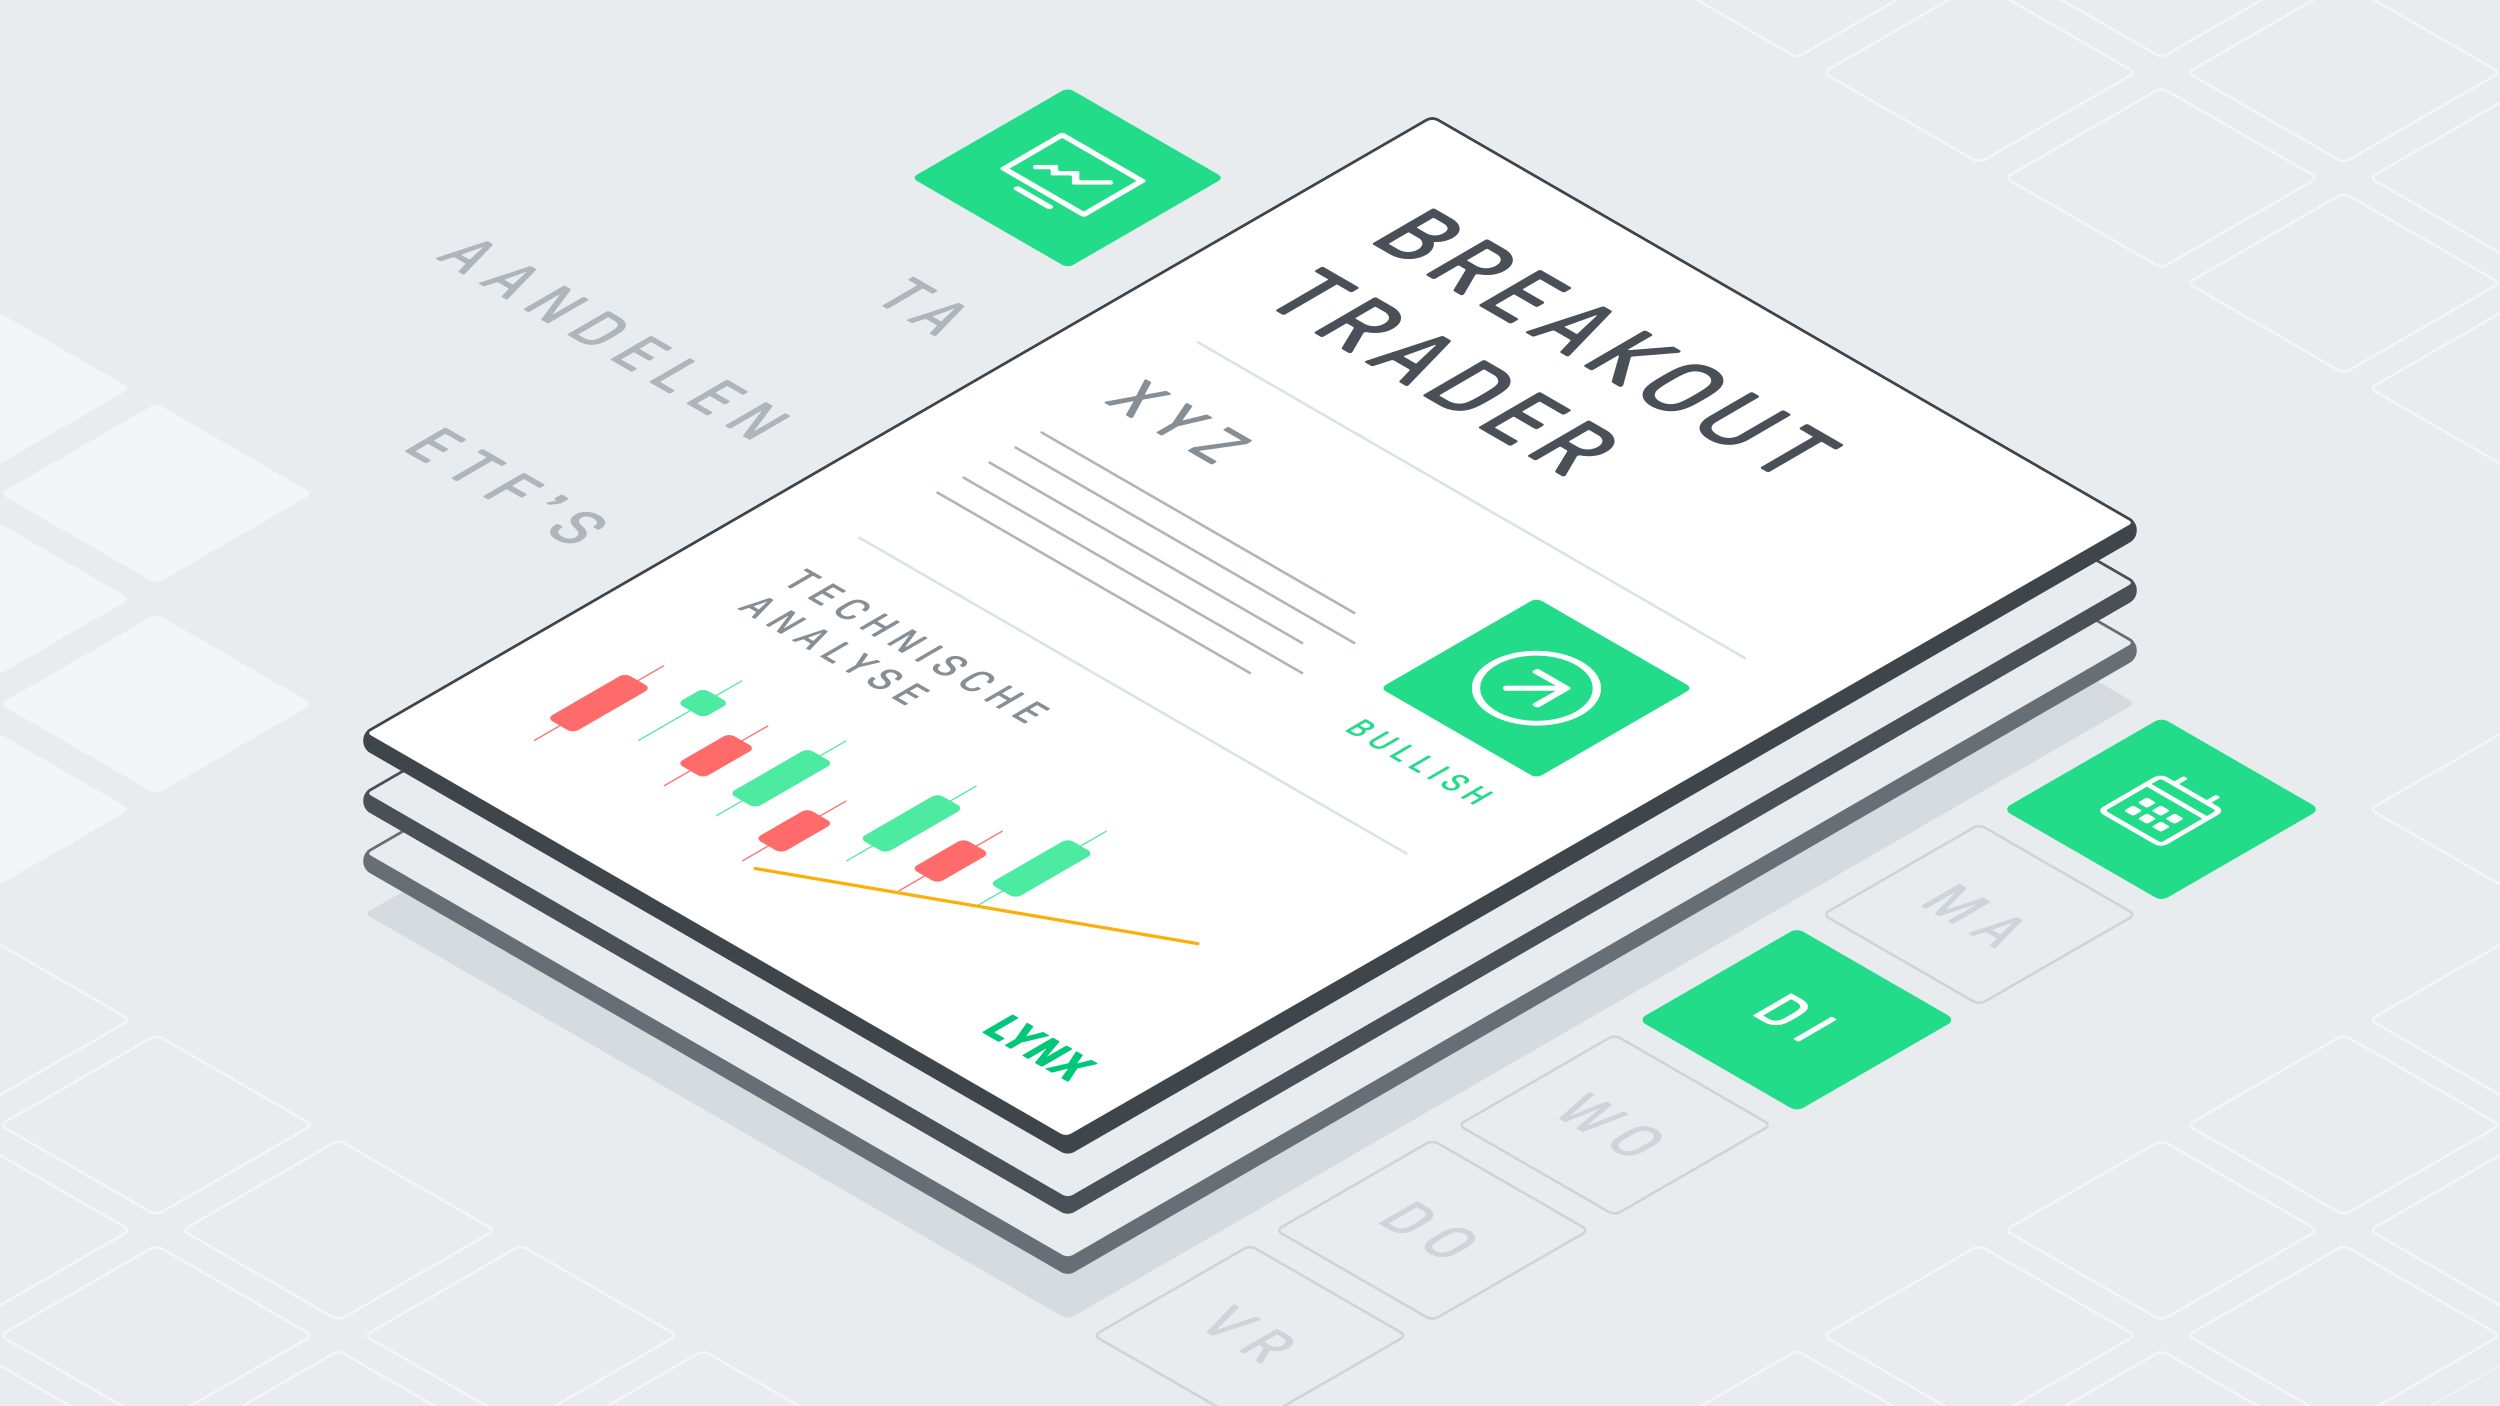 <svg xmlns="http://www.w3.org/2000/svg" xmlns:xlink="http://www.w3.org/1999/xlink" viewBox="0 0 1920 1080" xmlns:v="https://vecta.io/nano"><style><![CDATA[.J{isolation:isolate}.b{fill:none}.c{stroke-miterlimit:10}.d{stroke-width:2}.e{fill:#e9ecef}.f{stroke:#f4f5f7}.g{fill:#22dc8a}.h{stroke:#ced4da}.i{fill:#ff6b6b}.j{stroke:#ff6b6b}.k{fill:#4deba1}.l{stroke:#4deba1}.m{fill:#f4f5f7}.n{stroke-linecap:round}]]></style><g class="e"><path d="M-20-18.499h1960V1098.5H-20z"/><path d="M704.33 624.047c-2.381-1.375-2.381-3.625 0-5l111.34-64.282a9.606 9.606 0 0 1 8.66 0l111.34 64.282c2.381 1.375 2.381 3.625 0 5l-111.34 64.282a9.606 9.606 0 0 1-8.66 0zm-140-80.829c-2.381-1.375-2.381-3.625 0-5l111.34-64.282a9.606 9.606 0 0 1 8.66 0l111.34 64.282c2.381 1.375 2.381 3.625 0 5L684.33 607.5a9.606 9.606 0 0 1-8.66 0zm-140-80.829c-2.381-1.375-2.381-3.625 0-5l111.34-64.282a9.606 9.606 0 0 1 8.66 0l111.34 64.282c2.381 1.375 2.381 3.625 0 5l-111.34 64.282a9.606 9.606 0 0 1-8.66 0zm-140-80.829c-2.381-1.375-2.381-3.625 0-5l111.34-64.282a9.606 9.606 0 0 1 8.66 0l111.34 64.282c2.381 1.375 2.381 3.625 0 5l-111.34 64.282a9.606 9.606 0 0 1-8.66 0zm-140-80.829c-2.381-1.375-2.381-3.625 0-5l111.34-64.282a9.606 9.606 0 0 1 8.66 0l111.34 64.282c2.381 1.375 2.381 3.625 0 5l-111.34 64.282a9.606 9.606 0 0 1-8.66 0zM4.33 219.9c-2.381-1.375-2.381-3.625 0-5l111.34-64.28a9.606 9.606 0 0 1 8.66 0l111.34 64.28c2.381 1.375 2.381 3.625 0 5l-111.34 64.284a9.606 9.606 0 0 1-8.66 0zm-140-80.828c-2.381-1.375-2.381-3.625 0-5L-24.33 69.79a9.606 9.606 0 0 1 8.66 0l111.34 64.282c2.381 1.375 2.381 3.625 0 5l-111.34 64.282a9.606 9.606 0 0 1-8.66 0zm980 565.804c-2.381-1.375-2.381-3.625 0-5l111.34-64.282a9.606 9.606 0 0 1 8.66 0l111.34 64.282c2.381 1.375 2.381 3.625 0 5l-111.34 64.282a9.606 9.606 0 0 1-8.66 0z"/><use xlink:href="#B"/><use xlink:href="#C"/></g><use xlink:href="#C" class="b c d h"/><g class="e"><use xlink:href="#D"/><use xlink:href="#E"/></g><use xlink:href="#E" class="b c d f"/><use xlink:href="#F" class="e"/><use xlink:href="#F" class="b c d f"/><path d="M564.33 704.876c-2.381-1.375-2.381-3.625 0-5l111.34-64.282a9.606 9.606 0 0 1 8.66 0l111.34 64.282c2.381 1.375 2.381 3.625 0 5l-111.34 64.282a9.606 9.606 0 0 1-8.66 0zm-140-80.829c-2.381-1.375-2.381-3.625 0-5l111.34-64.282a9.606 9.606 0 0 1 8.66 0l111.34 64.282c2.381 1.375 2.381 3.625 0 5l-111.34 64.282a9.606 9.606 0 0 1-8.66 0zm-140-80.829c-2.381-1.375-2.381-3.625 0-5l111.34-64.282a9.606 9.606 0 0 1 8.66 0l111.34 64.282c2.381 1.375 2.381 3.625 0 5L404.33 607.5a9.606 9.606 0 0 1-8.66 0zm-140-80.829c-2.381-1.375-2.381-3.625 0-5l111.34-64.282a9.606 9.606 0 0 1 8.66 0l111.34 64.282c2.381 1.375 2.381 3.625 0 5l-111.34 64.282a9.606 9.606 0 0 1-8.66 0z" class="e"/><path d="M4.33 381.56c-2.381-1.375-2.381-3.625 0-5l111.34-64.282a9.606 9.606 0 0 1 8.66 0l111.34 64.282c2.381 1.375 2.381 3.625 0 5l-111.34 64.282a9.606 9.606 0 0 1-8.66 0zm-140-80.829c-2.381-1.375-2.381-3.625 0-5l111.34-64.282a9.606 9.606 0 0 1 8.66 0l111.34 64.282c2.381 1.375 2.381 3.625 0 5l-111.34 64.282a9.606 9.606 0 0 1-8.66 0z" class="m"/><g class="e"><path d="M704.33 785.705c-2.381-1.375-2.381-3.625 0-5l111.34-64.282a9.606 9.606 0 0 1 8.66 0l111.34 64.282c2.381 1.375 2.381 3.625 0 5l-111.34 64.282a9.606 9.606 0 0 1-8.66 0zm140 80.829c-2.381-1.375-2.381-3.625 0-5l111.34-64.282a9.606 9.606 0 0 1 8.66 0l111.34 64.282c2.381 1.375 2.381 3.625 0 5l-111.34 64.282a9.606 9.606 0 0 1-8.66 0z"/><use xlink:href="#D" x="-280"/></g><use xlink:href="#D" x="-280" class="b c d h"/><g class="e"><use xlink:href="#E" x="-280"/><use xlink:href="#G"/></g><use xlink:href="#G" class="b c d f"/><path d="M424.33 785.705c-2.381-1.375-2.381-3.625 0-5l111.34-64.282a9.606 9.606 0 0 1 8.66 0l111.34 64.282c2.381 1.375 2.381 3.625 0 5l-111.34 64.282a9.606 9.606 0 0 1-8.66 0zm-140-80.829c-2.381-1.375-2.381-3.625 0-5l111.34-64.282a9.606 9.606 0 0 1 8.66 0l111.34 64.282c2.381 1.375 2.381 3.625 0 5l-111.34 64.282a9.606 9.606 0 0 1-8.66 0zm-140-80.829c-2.381-1.375-2.381-3.625 0-5l111.34-64.282a9.606 9.606 0 0 1 8.66 0l111.34 64.282c2.381 1.375 2.381 3.625 0 5l-111.34 64.282a9.606 9.606 0 0 1-8.66 0z" class="e"/><path d="M4.33 543.218c-2.381-1.375-2.381-3.625 0-5l111.34-64.282a9.606 9.606 0 0 1 8.66 0l111.34 64.282c2.381 1.375 2.381 3.625 0 5L124.33 607.5a9.606 9.606 0 0 1-8.66 0zm-140-80.829c-2.381-1.375-2.381-3.625 0-5l111.34-64.282a9.606 9.606 0 0 1 8.66 0l111.34 64.282c2.381 1.375 2.381 3.625 0 5l-111.34 64.282a9.606 9.606 0 0 1-8.66 0z" class="m"/><g class="e"><path d="M564.33,866.534c-2.381-1.375-2.381-3.625,0-5l111.34-64.282a9.606,9.606,0,0,1,8.66,0l111.34,64.282c2.381,1.375,2.381,3.625,0,5L684.33,930.816a9.606,9.606,0,0,1-8.66,0Z"/><use xlink:href="#D" x="-560"/><use xlink:href="#H"/></g><use xlink:href="#H" class="b c d h"/><path d="M984.33 1109.021c-2.381-1.375-2.381-3.625 0-5l111.34-64.282a9.606 9.606 0 0 1 8.66 0l111.34 64.282c2.381 1.375 2.381 3.625 0 5l-111.34 64.279a9.606 9.606 0 0 1-8.66 0zm-700-242.487c-2.381-1.375-2.381-3.625 0-5l111.34-64.282a9.606 9.606 0 0 1 8.66 0l111.34 64.282c2.381 1.375 2.381 3.625 0 5l-111.34 64.282a9.606 9.606 0 0 1-8.66 0zm-140-80.829c-2.381-1.375-2.381-3.625 0-5l111.34-64.282a9.606 9.606 0 0 1 8.66 0l111.34 64.282c2.381 1.375 2.381 3.625 0 5l-111.34 64.282a9.606 9.606 0 0 1-8.66 0zm-140-80.829c-2.381-1.375-2.381-3.625 0-5l111.34-64.282a9.606 9.606 0 0 1 8.66 0l111.34 64.282c2.381 1.375 2.381 3.625 0 5l-111.34 64.282a9.606 9.606 0 0 1-8.66 0z" class="e"/><path d="M-135.67,624.047c-2.381-1.375-2.381-3.625,0-5l111.34-64.282a9.606,9.606,0,0,1,8.66,0L95.67,619.047c2.381,1.375,2.381,3.625,0,5L-15.67,688.329a9.606,9.606,0,0,1-8.66,0Z" class="m"/><g class="e"><use xlink:href="#D" x="-840"/><path d="M564.33 1028.192c-2.381-1.375-2.381-3.625 0-5l111.34-64.282a9.606 9.606 0 0 1 8.66 0l111.34 64.282c2.381 1.375 2.381 3.625 0 5l-111.34 64.282a9.606 9.606 0 0 1-8.66 0zm140 80.829c-2.381-1.375-2.381-3.625 0-5l111.34-64.282a9.606 9.606 0 0 1 8.66 0l111.34 64.282c2.381 1.375 2.381 3.625 0 5L824.33 1173.3a9.606 9.606 0 0 1-8.66 0z"/><use xlink:href="#D" x="-1120"/></g><use xlink:href="#D" x="-1120" class="b c d f"/><use xlink:href="#I" class="e"/><use xlink:href="#I" class="b c d f"/><use xlink:href="#J" class="e"/><use xlink:href="#J" class="b c d f"/><use xlink:href="#K" class="e"/><use xlink:href="#K" class="b c d f"/><use xlink:href="#L" class="e"/><use xlink:href="#L" class="b c d f"/><use xlink:href="#M" class="e"/><use xlink:href="#M" class="b c d f"/><use xlink:href="#N" class="e"/><use xlink:href="#N" class="b c d f"/><use xlink:href="#O" class="e"/><use xlink:href="#O" class="b c d f"/><use xlink:href="#P" class="e"/><use xlink:href="#P" class="b c d f"/><g class="e"><path d="M844.33 543.218c-2.381-1.375-2.381-3.625 0-5l111.34-64.282a9.606 9.606 0 0 1 8.66 0l111.34 64.282c2.381 1.375 2.381 3.625 0 5L964.33 607.5a9.606 9.606 0 0 1-8.66 0zm-140-80.829c-2.381-1.375-2.381-3.625 0-5l111.34-64.282a9.606 9.606 0 0 1 8.66 0l111.34 64.282c2.381 1.375 2.381 3.625 0 5l-111.34 64.282a9.606 9.606 0 0 1-8.66 0zm-140-80.829c-2.381-1.375-2.381-3.625 0-5l111.34-64.282a9.606 9.606 0 0 1 8.66 0l111.34 64.282c2.381 1.375 2.381 3.625 0 5l-111.34 64.282a9.606 9.606 0 0 1-8.66 0zm-140-80.83c-2.381-1.375-2.381-3.625 0-5l111.34-64.282a9.606 9.606 0 0 1 8.66 0l111.34 64.282c2.381 1.375 2.381 3.625 0 5l-111.34 64.283a9.606 9.606 0 0 1-8.66 0zm-140-80.83c-2.381-1.375-2.381-3.625 0-5l111.34-64.282a9.606 9.606 0 0 1 8.66 0L515.67 214.9c2.381 1.375 2.381 3.625 0 5l-111.34 64.283a9.606 9.606 0 0 1-8.66 0zm-140-80.828c-2.381-1.375-2.381-3.625 0-5L255.67 69.79a9.606 9.606 0 0 1 8.66 0l111.34 64.282c2.381 1.375 2.381 3.625 0 5l-111.34 64.282a9.606 9.606 0 0 1-8.66 0zm-140-80.829c-2.381-1.375-2.381-3.625 0-5l111.34-64.282a9.606 9.606 0 0 1 8.66 0l111.34 64.282c2.381 1.375 2.381 3.625 0 5l-111.34 64.282a9.606 9.606 0 0 1-8.66 0zm-140-80.829c-2.381-1.375-2.381-3.625 0-5l111.34-64.282a9.606 9.606 0 0 1 8.66 0L95.67-27.586c2.381 1.375 2.381 3.625 0 5L-15.67 41.7a9.606 9.606 0 0 1-8.66 0z"/><use xlink:href="#Q"/><use xlink:href="#R"/></g><use xlink:href="#B" x="280" class="g"/><use xlink:href="#B" x="280" stroke="#22dc8a" class="b c d"/><g class="e"><use xlink:href="#C" x="280"/><use xlink:href="#D" x="280"/></g><use xlink:href="#D" x="280" class="b c d f"/><use xlink:href="#E" x="280" class="e"/><use xlink:href="#E" x="280" class="b c d f"/><use xlink:href="#S" class="e"/><use xlink:href="#S" class="b c f"/><g class="e"><path d="M984.33 462.389c-2.381-1.375-2.381-3.625 0-5l111.34-64.282a9.606 9.606 0 0 1 8.66 0l111.34 64.282c2.381 1.375 2.381 3.625 0 5l-111.34 64.282a9.606 9.606 0 0 1-8.66 0zm-140-80.83c-2.381-1.375-2.381-3.625 0-5l111.34-64.282a9.606 9.606 0 0 1 8.66 0l111.34 64.282c2.381 1.375 2.381 3.625 0 5l-111.34 64.282a9.606 9.606 0 0 1-8.66 0zm-140-80.829c-2.381-1.375-2.381-3.625 0-5l111.34-64.282a9.606 9.606 0 0 1 8.66 0l111.34 64.282c2.381 1.375 2.381 3.625 0 5l-111.34 64.282a9.606 9.606 0 0 1-8.66 0zm-140-80.83c-2.381-1.375-2.381-3.625 0-5l111.34-64.282a9.606 9.606 0 0 1 8.66 0L795.67 214.9c2.381 1.375 2.381 3.625 0 5l-111.34 64.283a9.606 9.606 0 0 1-8.66 0zm-140-80.828c-2.381-1.375-2.381-3.625 0-5L535.67 69.79a9.606 9.606 0 0 1 8.66 0l111.34 64.282c2.381 1.375 2.381 3.625 0 5l-111.34 64.282a9.606 9.606 0 0 1-8.66 0zm-140-80.829c-2.381-1.375-2.381-3.625 0-5l111.34-64.282a9.606 9.606 0 0 1 8.66 0l111.34 64.282c2.381 1.375 2.381 3.625 0 5l-111.34 64.282a9.606 9.606 0 0 1-8.66 0zm-140-80.829c-2.381-1.375-2.381-3.625 0-5l111.34-64.282a9.606 9.606 0 0 1 8.66 0l111.34 64.282c2.381 1.375 2.381 3.625 0 5L264.33 41.7a9.606 9.606 0 0 1-8.66 0zm980 565.804c-2.381-1.375-2.381-3.625 0-5l111.34-64.282a9.606 9.606 0 0 1 8.66 0l111.34 64.282c2.381 1.375 2.381 3.625 0 5L1244.33 607.5a9.606 9.606 0 0 1-8.66 0z"/><use xlink:href="#Q" x="280"/><use xlink:href="#R" x="280"/></g><use xlink:href="#R" x="280" class="b c d h"/><g class="e"><use xlink:href="#B" x="560"/><use xlink:href="#C" x="560"/></g><use xlink:href="#C" x="560" class="b c d f"/><use xlink:href="#D" x="560" class="e"/><use xlink:href="#D" x="560" class="b c d f"/><g class="e"><use xlink:href="#T"/><use xlink:href="#U"/><path d="M844.33,219.9c-2.381-1.375-2.381-3.625,0-5l111.34-64.282a9.606,9.606,0,0,1,8.66,0L1075.67,214.9c2.381,1.375,2.381,3.625,0,5L964.33,284.183a9.606,9.606,0,0,1-8.66,0Z"/></g><path d="M704.33,139.072c-2.381-1.375-2.381-3.625,0-5L815.67,69.79a9.606,9.606,0,0,1,8.66,0l111.34,64.282c2.381,1.375,2.381,3.625,0,5L824.33,203.354a9.606,9.606,0,0,1-8.66,0Z" class="g"/><path d="M564.33 58.243c-2.381-1.375-2.381-3.625 0-5l111.34-64.282a9.606 9.606 0 0 1 8.66 0l111.34 64.282c2.381 1.375 2.381 3.625 0 5l-111.34 64.282a9.606 9.606 0 0 1-8.66 0zm-140-80.829c-2.381-1.375-2.381-3.625 0-5l111.34-64.282a9.606 9.606 0 0 1 8.66 0l111.34 64.282c2.381 1.375 2.381 3.625 0 5L544.33 41.7a9.606 9.606 0 0 1-8.66 0zm840 484.974c-2.381-1.375-2.381-3.625 0-5l111.34-64.282a9.606 9.606 0 0 1 8.66 0l111.34 64.282c2.381 1.375 2.381 3.625 0 5l-111.34 64.282a9.606 9.606 0 0 1-8.66 0z" class="e"/><use xlink:href="#Q" x="560" class="g"/><use xlink:href="#Q" x="560" stroke="#22dc8a" class="b c d"/><g class="e"><path d="M1404.33,542.5c-2.381-1.375-2.381-3.625,0-5l111.34-64.282a9.606,9.606,0,0,1,8.66,0L1635.67,537.5c2.382,1.375,2.382,3.625,0,5l-111.34,64.282a9.606,9.606,0,0,1-8.66,0Z"/><use xlink:href="#R" x="560"/><use xlink:href="#B" x="840"/></g><use xlink:href="#B" x="840" class="b c d f"/><g class="e"><use xlink:href="#U" x="280"/><path d="M1124.33 219.9c-2.381-1.375-2.381-3.625 0-5l111.34-64.282a9.606 9.606 0 0 1 8.66 0l111.34 64.282c2.381 1.375 2.381 3.625 0 5l-111.34 64.282a9.606 9.606 0 0 1-8.66 0zm-140-80.828c-2.381-1.375-2.381-3.625 0-5l111.34-64.282a9.606 9.606 0 0 1 8.66 0l111.34 64.282c2.381 1.375 2.381 3.625 0 5l-111.34 64.282a9.606 9.606 0 0 1-8.66 0zm-140-80.829c-2.381-1.375-2.381-3.625 0-5l111.34-64.282a9.606 9.606 0 0 1 8.66 0l111.34 64.282c2.381 1.375 2.381 3.625 0 5l-111.34 64.282a9.606 9.606 0 0 1-8.66 0zm-140-80.829c-2.381-1.375-2.381-3.625 0-5l111.34-64.282a9.606 9.606 0 0 1 8.66 0l111.34 64.282c2.381 1.375 2.381 3.625 0 5L824.33 41.7a9.606 9.606 0 0 1-8.66 0z"/><use xlink:href="#T" x="280"/><path d="M1544.33 462.388c-2.381-1.375-2.381-3.625 0-5l111.34-64.282a9.606 9.606 0 0 1 8.66 0l111.34 64.282c2.381 1.375 2.381 3.625 0 5l-111.34 64.282a9.606 9.606 0 0 1-8.66 0zm140 80.829c-2.381-1.375-2.381-3.625 0-5l111.34-64.282a9.606 9.606 0 0 1 8.66 0l111.34 64.282c2.381 1.375 2.381 3.625 0 5L1804.33 607.5a9.606 9.606 0 0 1-8.66 0z"/><use xlink:href="#V"/></g><use xlink:href="#V" class="b c d f"/><g class="e"><path d="M1404.33 219.9c-2.381-1.375-2.381-3.625 0-5l111.34-64.282a9.606 9.606 0 0 1 8.66 0l111.34 64.282c2.381 1.375 2.381 3.625 0 5l-111.34 64.282a9.606 9.606 0 0 1-8.66 0zm-140-80.828c-2.381-1.375-2.381-3.625 0-5l111.34-64.282a9.606 9.606 0 0 1 8.66 0l111.34 64.282c2.381 1.375 2.381 3.625 0 5l-111.34 64.282a9.606 9.606 0 0 1-8.66 0z"/><use xlink:href="#W"/><path d="M984.33-22.586c-2.381-1.375-2.381-3.625,0-5l111.34-64.282a9.606,9.606,0,0,1,8.66,0l111.34,64.282c2.381,1.375,2.381,3.625,0,5L1104.33,41.7a9.606,9.606,0,0,1-8.66,0Z"/><use xlink:href="#U" x="560"/><use xlink:href="#T" x="560"/><path d="M1824.33,462.388c-2.381-1.375-2.381-3.625,0-5l111.34-64.282a9.606,9.606,0,0,1,8.66,0l111.34,64.282c2.381,1.375,2.381,3.625,0,5L1944.33,526.67a9.606,9.606,0,0,1-8.66,0Z"/><use xlink:href="#X"/></g><use xlink:href="#X" class="b c d f"/><use xlink:href="#W" x="280" class="e"/><use xlink:href="#W" x="280" class="b c d f"/><use xlink:href="#Y" class="e"/><use xlink:href="#Y" class="b c d f"/><use xlink:href="#Z" class="e"/><use xlink:href="#Z" class="b c d f"/><use xlink:href="#U" x="840" class="e"/><use xlink:href="#U" x="840" class="b c d f"/><use xlink:href="#a" class="e"/><use xlink:href="#a" class="b c d f"/><use xlink:href="#b" class="e"/><use xlink:href="#b" class="b c d f"/><use xlink:href="#c" class="e"/><use xlink:href="#c" class="b c d f"/><path d="M1824.33-22.587c-2.381-1.375-2.381-3.625,0-5l111.34-64.282a9.606,9.606,0,0,1,8.66,0l111.34,64.282c2.381,1.375,2.381,3.625,0,5L1944.33,41.7a9.606,9.606,0,0,1-8.66,0Z" class="e"/><path d="M1528.219 692.182a.518.518 0 0 1 .006.981l-27.91 16.219a1.874 1.874 0 0 1-1.693 0l-2.26-1.305a.52.52 0 0 1-.006-.981l21.231-12.338c.155-.09.16-.173.081-.219a.542.542 0 0 0-.381-.006l-27.487 8.925a1.815 1.815 0 0 1-1.611-.1l-1.787-1.032c-.466-.269-.557-.564-.177-.933l15.317-15.95c.092-.1.078-.169.01-.208a.434.434 0 0 0-.393.039l-21.23 12.337a1.876 1.876 0 0 1-1.7 0l-2.253-1.3a.519.519 0 0 1-.006-.981l27.91-16.219a1.861 1.861 0 0 1 1.693 0l4.341 2.506c.466.269.557.564.177.933L1494.7 698.3c-.083.074-.039.159.057.215a.455.455 0 0 0 .37.032l27.143-8.969a1.815 1.815 0 0 1 1.611.1zm4.789 35.532a2.5 2.5 0 0 1-.6.494 1.488 1.488 0 0 1-1.311-.074l-2.471-1.426a.5.5 0 0 1-.177-.837l4.6-4.84c.3-.269.168-.586-.215-.808l-7.068-4.08a1.806 1.806 0 0 0-1.4-.125l-8.341 2.679a1.922 1.922 0 0 1-1.445-.1l-2.465-1.423c-.428-.247-.43-.593-.138-.763a4.157 4.157 0 0 1 .851-.347l35.445-11.574a1.823 1.823 0 0 1 1.439.1l2.982 1.721c.383.221.474.561.177.83zm2.863-10.3a.64.64 0 0 0 .814-.073l9.021-8.453c.133-.122.177-.2.094-.247l-.09-.052c-.083-.048-.21-.018-.426.056l-14.556 5.256c-.432.148-.386.321-.131.468l5.274 3.045" fill="#ced4da"/><path d="M1387.791 775.356c-1.179 1.965-4.819 4.177-8.752 6.462s-7.733 4.4-11.121 5.087a19.237 19.237 0 0 1-13.127-1.942l-7.872-4.545a.52.52 0 0 1-.006-.981l27.91-16.219a1.877 1.877 0 0 1 1.693 0l7.872 4.545c3.831 2.211 4.912 5.037 3.403 7.593zm-21.972 8.331c2.327-.42 5.923-2.458 9.051-4.276s6.634-3.907 7.352-5.256c.8-1.5-.189-3.1-1.849-4.059l-4.252-2.455a.88.88 0 0 0-.853 0l-20.717 12.039c-.254.148-.252.347 0 .494l4.252 2.455a11.055 11.055 0 0 0 7.013 1.058m44.136-1.165a.52.52 0 0 1 .006.981l-27.91 16.219a1.877 1.877 0 0 1-1.693 0l-2.343-1.353a.519.519 0 0 1-.006-.98l27.91-16.22a1.877 1.877 0 0 1 1.693 0z" fill="#fff"/><path d="M1250.091 855.3c.549.317.6.638.215.859-.127.074-.47.221-.717.321l-33.441 12.776a1.721 1.721 0 0 1-1.445-.1l-3.62-2.09c-.383-.221-.512-.538-.17-.833l17.222-14.4c.171-.144.126-.221.043-.269a.511.511 0 0 0-.464.025l-24.807 10.023a1.7 1.7 0 0 1-1.439-.1l-3.62-2.09c-.383-.221-.512-.538-.177-.836l21.948-19.412a5.406 5.406 0 0 1 .552-.417 1.5 1.5 0 0 1 1.483.122l2.3 1.327c.383.221.556.52.176.837l-17.352 15.113c-.165.148-.126.222 0 .295a.566.566 0 0 0 .592.048l25.524-10.395a1.721 1.721 0 0 1 1.445.1l3.065 1.769c.383.221.512.538.176.837l-17.862 14.818c-.171.144-.126.221 0 .3a.574.574 0 0 0 .592.048l26.036-10.1a1.625 1.625 0 0 1 1.445.1zm25.282 19.939c-1.343 2.26-4.895 4.42-8.827 6.7s-7.651 4.35-11.554 5.139a19.718 19.718 0 0 1-13.547-1.994c-4.252-2.455-4.95-5.408-3.481-7.837 1.35-2.264 4.9-4.424 8.834-6.709s7.65-4.35 11.547-5.135a19.682 19.682 0 0 1 13.547 1.987c4.259 2.463 4.95 5.41 3.481 7.849zm-22.308 8.622c2.587-.468 6.184-2.507 9.311-4.324s6.635-3.907 7.435-5.408.358-3.07-1.94-4.4a11.135 11.135 0 0 0-7.592-1.106c-2.588.468-6.185 2.507-9.312 4.324s-6.635 3.907-7.434 5.408-.371 3.07 1.927 4.4a11.17 11.17 0 0 0 7.605 1.106m-152.76 51.199c-1.172 1.968-4.807 4.176-8.739 6.462s-7.74 4.4-11.134 5.087a19.184 19.184 0 0 1-13.114-1.943l-7.872-4.545c-.473-.272-.475-.715-.012-.984l27.91-16.219a1.88 1.88 0 0 1 1.7 0l7.872 4.545c3.83 2.215 4.908 5.042 3.389 7.597zm-21.966 8.327c2.333-.416 5.93-2.455 9.057-4.272s6.635-3.908 7.347-5.26c.8-1.5-.183-3.1-1.843-4.055l-4.259-2.459a.864.864 0 0 0-.846 0l-20.717 12.039c-.254.147-.259.343 0 .49l4.259 2.459a11.042 11.042 0 0 0 7.006 1.054m53.89 9.817c-1.343 2.259-4.888 4.423-8.821 6.709s-7.656 4.346-11.559 5.135a19.682 19.682 0 0 1-13.541-1.991c-4.259-2.459-4.95-5.408-3.481-7.837 1.349-2.263 4.9-4.427 8.827-6.712s7.657-4.347 11.554-5.132a19.67 19.67 0 0 1 13.547 1.987c4.258 2.459 4.95 5.408 3.474 7.841zm-22.3 8.626c2.587-.469 6.178-2.511 9.305-4.328s6.641-3.9 7.441-5.4.358-3.071-1.941-4.4a11.144 11.144 0 0 0-7.592-1.106c-2.594.465-6.184 2.507-9.311 4.324s-6.641 3.9-7.435 5.408-.371 3.071 1.928 4.4a11.169 11.169 0 0 0 7.605 1.106m-141.886 51.179c.428.247.43.594.138.764a3.971 3.971 0 0 1-.845.342l-35.534 11.524a1.781 1.781 0 0 1-1.439-.1l-3.32-1.917c-.383-.221-.474-.516-.177-.837l19.83-20.585a2.948 2.948 0 0 1 .589-.49 1.472 1.472 0 0 1 1.311.073l2.682 1.549c.383.221.467.512.176.836l-16.625 16.511c-.126.125-.126.221 0 .295l.083.048a.6.6 0 0 0 .509 0l28.456-9.68a1.791 1.791 0 0 1 1.445.1zm6.791 24.982l-5.049 8.651a1.188 1.188 0 0 1-.5.491 1.64 1.64 0 0 1-1.61-.048l-2.6-1.5c-.555-.321-.513-.686-.349-.981l5.549-9.142c.126-.221.169-.49-.3-.759l-2.6-1.5a.862.862 0 0 0-.846 0l-10.574 6.145a1.877 1.877 0 0 1-1.693 0l-2.343-1.353a.52.52 0 0 1-.006-.981l27.91-16.219a1.877 1.877 0 0 1 1.693 0l7.662 4.423c4.935 2.85 5.386 7.225.058 10.322a18.263 18.263 0 0 1-11.992 1.843 3.275 3.275 0 0 0-1.909.074 1.289 1.289 0 0 0-.501.534zm.609-4.792a10.005 10.005 0 0 0 9.629-.07c3.089-1.795 2.694-4.081.1-5.581l-4.041-2.334a.88.88 0 0 0-.853 0l-8.88 5.161c-.254.148-.247.343.009.49l4.041 2.334" fill="#ced4da"/><g class="J" fill="#fff"><path d="M1653.727 623.364a.813.813 0 0 1 0-1.538l4.4-2.558a2.928 2.928 0 0 1 2.654 0l4.431 2.558a.815.815 0 0 1 .008 1.541l-4.4 2.558a2.94 2.94 0 0 1-2.66 0zm-21.211-.004a.812.812 0 0 1-.008-1.533l4.408-2.562a2.932 2.932 0 0 1 2.647 0l4.438 2.562a.812.812 0 0 1 .008 1.533l-4.408 2.562a2.94 2.94 0 0 1-2.648 0zm31.854 6.149a.815.815 0 0 1-.008-1.541l4.4-2.559a2.94 2.94 0 0 1 2.66 0l4.431 2.559a.812.812 0 0 1 0 1.537l-4.4 2.558a2.928 2.928 0 0 1-2.654 0zm-21.211-.004a.812.812 0 0 1-.008-1.534l4.408-2.562a2.928 2.928 0 0 1 2.648 0l4.431 2.558a.814.814 0 0 1 .015 1.537l-4.409 2.562a2.94 2.94 0 0 1-2.654 0zm10.641 6.145a.813.813 0 0 1-.015-1.537l4.408-2.562a2.937 2.937 0 0 1 2.654 0l4.431 2.559a.811.811 0 0 1 .008 1.533l-4.408 2.562a2.928 2.928 0 0 1-2.648 0zm49.849-16.128c2.937 1.7 2.953 4.446.035 6.142l-38.769 22.53a11.684 11.684 0 0 1-10.6 0l-39.015-22.526c-2.937-1.7-2.959-4.45-.041-6.145l38.769-22.531a11.7 11.7 0 0 1 10.609 0l5.318 3.071 5.728-3.329a2.938 2.938 0 0 1 2.647 0l.888.512a.812.812 0 0 1 .009 1.534l-5.728 3.329 21.286 12.289 5.728-3.328a2.932 2.932 0 0 1 2.647 0l.888.512a.811.811 0 0 1 .008 1.533l-5.727 3.329zm-42.284 26.622l29.958-17.41-42.56-24.572-29.958 17.41a1.083 1.083 0 0 0 .017 2.046l39.017 22.526a3.9 3.9 0 0 0 3.526 0m33.479-19.456l5.29-3.074a1.081 1.081 0 0 0-.011-2.042l-39.017-22.526a3.91 3.91 0 0 0-3.532 0l-5.29 3.074 42.56 24.572"/></g><path d="M1643.084 617.219a.813.813 0 0 1 0-1.537l4.4-2.559a2.935 2.935 0 0 1 2.653 0l4.438 2.562a.814.814 0 0 1 0 1.537l-4.4 2.558a2.94 2.94 0 0 1-2.654 0zM878.885 137.747a1.243 1.243 0 0 1 .013 2.352l-44.522 25.874a4.485 4.485 0 0 1-4.061 0l-61.107-35.281a1.243 1.243 0 0 1-.013-2.352l44.522-25.873a4.476 4.476 0 0 1 4.06 0zm-46.559 24.7l40.474-23.524-57.034-32.929-40.476 23.522 57.035 32.929m21.78-23.753a.715.715 0 0 1 .421.585l.016 1.662c0 .458-.638.83-1.427.83h-28.434a2.047 2.047 0 0 1-1.006-.245.741.741 0 0 1-.431-.584l-.03-5.4a.722.722 0 0 0-.424-.586 2.063 2.063 0 0 0-1.013-.243H808.4a2.08 2.08 0 0 1-1.011-.248.723.723 0 0 1-.425-.582l-.017-3.045a.731.731 0 0 0-.426-.587 2.037 2.037 0 0 0-1.011-.242h-10.507a2.077 2.077 0 0 1-1.015-.244.715.715 0 0 1-.421-.585l-.016-1.662c0-.454.644-.826 1.427-.83h16.247a2.034 2.034 0 0 1 1.011.242.727.727 0 0 1 .426.587l.023 3.041a.715.715 0 0 0 .421.585 2.067 2.067 0 0 0 1.016.245H827.5a2.054 2.054 0 0 1 1.008.246.734.734 0 0 1 .428.583l.031 5.4a.727.727 0 0 0 .425.587 2.037 2.037 0 0 0 1.011.242h22.688a2.077 2.077 0 0 1 1.014.248zm-46.167 19.049a1.246 1.246 0 0 1 .013 2.352 4.489 4.489 0 0 1-4.06 0l-24.447-14.114a1.244 1.244 0 0 1-.013-2.352 4.5 4.5 0 0 1 4.06 0z" fill="#fff"/><path d="M284.33,704.159c-2.381-1.375-2.381-3.625,0-5l811.34-468.428a9.606,9.606,0,0,1,8.66,0L1635.67,537.5c2.381,1.375,2.381,3.625,0,5L824.33,1010.928a9.606,9.606,0,0,1-8.66,0Z" fill="#d6dbe0"/><use xlink:href="#d" fill="#676f76"/><use xlink:href="#d" stroke="#676f76" class="b c d"/><use xlink:href="#e" class="e"/><use xlink:href="#e" stroke="#676f76" class="b c d"/><use xlink:href="#f" fill="#495057"/><use xlink:href="#f" stroke="#495057" class="b c d"/><use xlink:href="#g" class="e"/><use xlink:href="#g" stroke="#495057" class="b c d"/><use xlink:href="#h" fill="#3e454b"/><use xlink:href="#h" stroke="#3e454b" class="b c d"/><use xlink:href="#i" fill="#fff"/><use xlink:href="#i" stroke="#3e454b" class="b c d"/><g fill="#495057"><path d="M1101.1 186.719c.557 2.908-1.662 6.564-5.519 8.806-8.392 4.877-20.137 4.364-28.1-.236l-12.6-7.273a.831.831 0 0 1-.009-1.57l44.658-25.946a3 3 0 0 1 2.711 0l12.6 7.273c7.559 4.364 8.548 10.5.765 15.021a26.273 26.273 0 0 1-13.016 3.067c-1.022-.049-1.63.304-1.49.858zm-27.2 4.836a15.624 15.624 0 0 0 15.007.118c4.529-2.632 4.64-6.565.35-9.042l-6.806-3.93a1.3 1.3 0 0 0-1.355 0l-14.005 8.139c-.407.236-.406.553 0 .789l6.806 3.929m26.339-23.982l-11.7 6.8c-.407.236-.406.553 0 .789l6.806 3.929a13.812 13.812 0 0 0 13.573-.159c4.264-2.477 3.37-5.19-.512-7.431l-6.806-3.929a1.4 1.4 0 0 0-1.362 0m314.752 173.484a.832.832 0 0 1 .009 1.571l-3.724 2.164a3 3 0 0 1-2.711 0l-8.989-5.19a1.4 1.4 0 0 0-1.362 0l-38.9 22.607a3 3 0 0 1-2.711 0l-3.748-2.164a.831.831 0 0 1-.009-1.57l38.9-22.608c.406-.236.4-.553 0-.788l-9.054-5.227a.833.833 0 0 1-.015-1.574l3.723-2.164a3 3 0 0 1 2.718 0z"/><path d="M1374.553 317.715a.831.831 0 0 1 .009 1.57l-31.262 18.166a30.58 30.58 0 0 1-30.744.122c-9.468-5.467-10.045-11.914.1-17.812l31.259-18.166a3 3 0 0 1 2.711 0l3.748 2.164a.831.831 0 0 1 .008 1.57l-31.937 18.561c-6.084 3.535-4.575 6.992.539 9.945a16.81 16.81 0 0 0 17.165.276l31.938-18.56a3 3 0 0 1 2.711 0zm-52.082-21.532c-2.157 3.62-7.833 7.081-14.126 10.738s-12.249 6.956-18.485 8.214a31.481 31.481 0 0 1-21.673-3.182c-6.806-3.929-7.922-8.651-5.565-12.544 2.151-3.616 7.833-7.074 14.126-10.731s12.243-6.959 18.485-8.22a31.507 31.507 0 0 1 21.668 3.185c6.813 3.933 7.922 8.651 5.57 12.54zm-35.695 13.806c4.139-.749 9.887-4.015 14.892-6.923s10.624-6.249 11.9-8.648.584-4.918-3.094-7.041a17.841 17.841 0 0 0-12.159-1.765c-4.138.748-9.892 4.01-14.9 6.919s-10.618 6.252-11.9 8.651-.584 4.91 3.1 7.034a17.88 17.88 0 0 0 12.158 1.773m3.394-40.989c1.226.707.347 1.846-1.414 2l-34.668 2.794a2.846 2.846 0 0 0-1.22.31.978.978 0 0 0-.474.593l-5.586 20.6a2.408 2.408 0 0 1-3.658 1.415l-4.495-2.6c-.881-.508-.883-.98-.753-1.529l5.33-18.638c.131-.549.059-.745-.145-.863a1.01 1.01 0 0 0-.954.155l-18.4 10.694a3 3 0 0 1-2.711 0l-3.748-2.164a.831.831 0 0 1-.009-1.57l44.656-25.951a3 3 0 0 1 2.711 0l3.748 2.164a.831.831 0 0 1 .009 1.57l-17.66 10.262c-.336.2-.468.354-.194.513s.809.158 2.1.037l31.475-2.514a3.437 3.437 0 0 1 2.179.471zm-84.346 3.728a3.668 3.668 0 0 1-.944.793 2.376 2.376 0 0 1-2.106-.121l-3.946-2.279a.8.8 0 0 1-.282-1.338l7.358-7.745c.468-.435.262-.943-.35-1.3l-11.307-6.528a2.878 2.878 0 0 0-2.236-.2l-13.353 4.284a3.058 3.058 0 0 1-2.3-.155l-3.952-2.282c-.677-.391-.68-.943-.211-1.216a6.469 6.469 0 0 1 1.359-.553l56.706-18.516a2.909 2.909 0 0 1 2.305.154l4.769 2.754c.613.354.751.9.282 1.339zm4.592-16.47a1 1 0 0 0 1.284-.117l14.453-13.525c.2-.2.271-.313.131-.4l-.134-.077c-.134-.077-.336-.041-.68.077l-23.3 8.416c-.672.236-.607.508-.2.745l8.447 4.876m-4.371-35.828a.832.832 0 0 1 .008 1.571l-3.723 2.164a3 3 0 0 1-2.711 0l-16.211-9.36a1.385 1.385 0 0 0-1.355 0l-12.179 7.078c-.406.236-.4.545 0 .781l15.464 8.928a.833.833 0 0 1 0 1.574l-3.717 2.16a3 3 0 0 1-2.717 0l-15.464-8.928a1.374 1.374 0 0 0-1.349 0l-13.194 7.667c-.406.236-.41.55 0 .786l16.345 9.436a.834.834 0 0 1 .015 1.574l-3.723 2.164a3.013 3.013 0 0 1-2.717 0l-22.13-12.776a.833.833 0 0 1-.015-1.574l44.656-25.951a3.007 3.007 0 0 1 2.717 0zm-73.374-8.662l-8.062 13.841a2.051 2.051 0 0 1-.817.785 2.625 2.625 0 0 1-2.577-.077l-4.156-2.4c-.881-.509-.822-1.1-.55-1.574l8.871-14.624c.2-.354.27-.785-.477-1.216l-4.157-2.4a1.374 1.374 0 0 0-1.349 0l-16.918 9.831a3 3 0 0 1-2.716 0l-3.742-2.16a.832.832 0 0 1-.015-1.573l44.656-25.952a3 3 0 0 1 2.717 0l12.258 7.077c7.9 4.56 8.612 11.557.086 16.511-5.816 3.38-12.6 3.933-19.188 2.949a5.234 5.234 0 0 0-3.054.119 2.062 2.062 0 0 0-.81.863zm.981-7.664a16 16 0 0 0 15.4-.118c4.941-2.872 4.31-6.528.159-8.924l-6.474-3.738a1.385 1.385 0 0 0-1.355 0l-14.208 8.257c-.407.236-.4.546 0 .782l6.474 3.738m-86.804 52.174l-8.068 13.838a2.058 2.058 0 0 1-.811.789 2.627 2.627 0 0 1-2.578-.077l-4.157-2.4c-.888-.512-.82-1.1-.549-1.574l8.872-14.623c.2-.354.27-.785-.484-1.22l-4.15-2.4a1.39 1.39 0 0 0-1.356 0l-16.917 9.831a3 3 0 0 1-2.711 0l-3.748-2.164a.832.832 0 0 1-.009-1.571l44.655-25.951a3.008 3.008 0 0 1 2.713 0l12.258 7.077c7.9 4.56 8.617 11.56.092 16.515-5.816 3.38-12.6 3.929-19.189 2.949a5.249 5.249 0 0 0-3.055.118 2.062 2.062 0 0 0-.808.863zm.974-7.667a16 16 0 0 0 15.406-.114c4.942-2.872 4.31-6.529.154-8.928l-6.468-3.735a1.4 1.4 0 0 0-1.361 0l-14.21 8.258c-.4.236-.4.549.011.785l6.468 3.734m-4.977-28.343a.832.832 0 0 1 .009 1.571l-3.723 2.163a3 3 0 0 1-2.711 0l-8.99-5.19a1.387 1.387 0 0 0-1.356 0l-38.9 22.608a3.006 3.006 0 0 1-2.718 0l-3.741-2.16a.833.833 0 0 1-.015-1.574l38.9-22.608c.406-.236.411-.549 0-.785l-9.06-5.231a.831.831 0 0 1-.008-1.57l3.723-2.164a3 3 0 0 1 2.711 0z"/><path d="M1159.078 296.38c-1.885 3.143-7.7 6.686-13.993 10.343s-12.383 7.033-17.805 8.136a30.748 30.748 0 0 1-20.993-3.1l-12.6-7.276a.832.832 0 0 1-.008-1.571l44.655-25.951a3 3 0 0 1 2.712 0l12.6 7.276c6.129 3.535 7.846 8.054 5.432 12.143zm-35.155 13.329c3.731-.667 9.479-3.933 14.484-6.842s10.624-6.248 11.764-8.411c1.277-2.4-.3-4.955-2.952-6.488l-6.812-3.933a1.4 1.4 0 0 0-1.362 0L1105.9 303.3c-.4.235-.4.553.006.789l6.812 3.933a17.669 17.669 0 0 0 11.21 1.688m-41.686-14.27a3.871 3.871 0 0 1-.951.789 2.375 2.375 0 0 1-2.107-.122l-3.946-2.278a.8.8 0 0 1-.281-1.338l7.358-7.745c.469-.435.262-.943-.352-1.3l-11.3-6.525a2.891 2.891 0 0 0-2.24-.2l-13.346 4.287a3.082 3.082 0 0 1-2.312-.158l-3.953-2.282c-.676-.391-.678-.944-.209-1.216a6.35 6.35 0 0 1 1.359-.553l56.7-18.517a2.926 2.926 0 0 1 2.306.155l4.77 2.754c.612.354.748.9.28 1.338zm4.584-16.474a1 1 0 0 0 1.284-.118l14.453-13.524c.2-.2.272-.314.132-.4l-.134-.077c-.134-.078-.338-.041-.681.077l-23.3 8.416c-.674.236-.6.512-.194.748l8.441 4.873m123.947 71.955l-8.062 13.842a2.061 2.061 0 0 1-.816.786 2.63 2.63 0 0 1-2.578-.077l-4.157-2.4c-.881-.509-.82-1.1-.55-1.574l8.873-14.624c.2-.353.268-.785-.479-1.217l-4.155-2.4a1.387 1.387 0 0 0-1.356 0l-16.917 9.831a3 3 0 0 1-2.713 0l-3.741-2.16a.833.833 0 0 1-.014-1.575l44.655-25.95a3 3 0 0 1 2.718 0l12.252 7.074c7.9 4.563 8.618 11.56.093 16.514-5.816 3.38-12.6 3.933-19.19 2.949a5.254 5.254 0 0 0-3.054.118 2.076 2.076 0 0 0-.809.863zm.974-7.666a16 16 0 0 0 15.406-.115c4.942-2.872 4.311-6.528.154-8.928l-6.467-3.734a1.4 1.4 0 0 0-1.362 0l-14.209 8.258c-.4.235-.4.549.011.785l6.467 3.734m-6.03-28.95a.832.832 0 0 1 .015 1.574l-3.723 2.163a3 3 0 0 1-2.717 0l-16.2-9.356a1.4 1.4 0 0 0-1.362 0l-12.178 7.078c-.406.236-.4.549.01.785l15.458 8.924a.833.833 0 0 1 0 1.574l-3.717 2.16a3 3 0 0 1-2.717 0l-15.458-8.924a1.385 1.385 0 0 0-1.355 0l-13.194 7.668c-.406.235-.4.552 0 .788l16.345 9.437a.831.831 0 0 1 .009 1.57l-3.723 2.164a3 3 0 0 1-2.711 0l-22.136-12.78a.831.831 0 0 1-.009-1.57l44.656-25.951a3 3 0 0 1 2.711 0z"/></g><path d="M920 262.872l420 242.487" stroke="#dee2e6" class="b c d n"/><path d="M842.589 816.466c.472.273.41.509.137.667a1.756 1.756 0 0 1-.54.2l-14.206 3.129a1.536 1.536 0 0 0-.47.155.885.885 0 0 0-.272.277l-6.064 9.123a1.54 1.54 0 0 1-.538.586 1.255 1.255 0 0 1-1.158-.037l-4.086-2.359c-.307-.177-.372-.376-.138-.667l4.851-6.488c.1-.14.1-.177 0-.236s-.172-.062-.407 0l-11.185 2.831a1.436 1.436 0 0 1-1.159-.081l-4.086-2.359c-.44-.254-.27-.553-.067-.671a3.546 3.546 0 0 1 1.016-.31l15.731-3.542a1.56 1.56 0 0 0 .476-.159.7.7 0 0 0 .266-.272l5.357-8.239a1.017 1.017 0 0 1 .335-.313 1.078 1.078 0 0 1 1.153.077l3.848 2.222c.307.177.371.332.138.667l-4.175 5.7c-.107.136-.1.177 0 .236s.166.059.407 0l9.825-2.441a1.389 1.389 0 0 1 1.159.081zm-19.442-11.224a.415.415 0 0 1 0 .785L800.817 819a1.5 1.5 0 0 1-1.355 0l-4.022-2.322c-.575-.332-.513-.649-.343-.866l8.261-10.163a.094.094 0 0 0-.024-.158.376.376 0 0 0-.346.018l-12.724 7.394a1.5 1.5 0 0 1-1.362 0l-3.4-1.965a.416.416 0 0 1 0-.788l22.328-12.976a1.5 1.5 0 0 1 1.362 0l4.054 2.341c.511.3.443.608.241.844l-9.206 10.756a.089.089 0 0 0 .021.153.39.39 0 0 0 .355-.016l13.733-7.981a1.5 1.5 0 0 1 1.356 0zm-17.704-10.222c.408.236.308.45.067.59a2.909 2.909 0 0 1-.947.313L784.6 800.66l-7.752 4.5a1.5 1.5 0 0 1-1.355 0l-3.409-1.968a.415.415 0 0 1 0-.785l7.752-4.5 8.106-11.582a1.479 1.479 0 0 1 .538-.549 1 1 0 0 1 1.025.04l3.843 2.219c.307.177.384.376.144.671l-5.219 6.783c-.139.155-.17.254-.068.313s.274.041.541-.04l11.692-3.045a1.4 1.4 0 0 1 1.153.077zm-23.624-13.639a.415.415 0 0 1 0 .785l-17.932 10.421c-.2.118-.195.277.009.395l7.151 4.128a.416.416 0 0 1 0 .785l-3.381 1.965a1.5 1.5 0 0 1-1.356 0l-11.581-6.687a.415.415 0 0 1 0-.785l22.327-12.976a1.5 1.5 0 0 1 1.356 0z" fill="#00c878"/><path d="M660 412.983l420 242.487" stroke="#dee2e6" class="b c d n"/><path d="M1064.33,530.953c-2.381-1.375-2.381-3.625,0-5l111.34-64.282a9.606,9.606,0,0,1,8.66,0l111.34,64.282c2.382,1.375,2.382,3.625,0,5l-111.34,64.282a9.606,9.606,0,0,1-8.66,0Z" class="g"/><path d="M1205.506 527.558a1.04 1.04 0 0 1 .011 1.969l-22.937 13.322a3.742 3.742 0 0 1-3.4 0l-1.379-.8a1.041 1.041 0 0 1 .027-1.983l17.059-9.551h-38.069a3.467 3.467 0 0 1-1.694-.41 1.223 1.223 0 0 1-.713-.98l-.007-1.157c0-.767 1.074-1.394 2.391-1.39h38.05l-17.166-9.551c-.964-.556-.984-1.439-.049-1.983l1.37-.8a3.772 3.772 0 0 1 3.417 0zm24.081.985c.082 15.869-22.036 28.723-49.426 28.723-13.7 0-26.111-3.214-35.113-8.412s-14.592-12.378-14.637-20.311c-.089-15.865 22.03-28.719 49.426-28.723 13.695 0 26.11 3.214 35.113 8.412s14.592 12.378 14.637 20.311zm-49.454 25.018c23.98 0 43.129-11.269 43.051-25.018-.038-6.925-4.911-13.165-12.734-17.681-7.859-4.537-18.7-7.334-30.592-7.334-23.979 0-43.128 11.269-43.051 25.019.039 6.924 4.914 13.162 12.736 17.678 7.86 4.539 18.7 7.336 30.59 7.336" fill="#fff"/><g class="g"><path d="M1084.335 572.67a.277.277 0 0 1 0 .523l-12.965 7.535c-.14.081-.139.184 0 .265l5.082 2.934a.277.277 0 0 1 0 .524l-1.237.719a1 1 0 0 1-.91 0l-7.016-4.051c-.249-.143-.251-.379 0-.527l14.881-8.648a1 1 0 0 1 .9 0zm-9.628-5.559a.277.277 0 0 1 0 .523l-10.422 6.057a10.182 10.182 0 0 1-10.239.04c-3.161-1.824-3.351-3.97.03-5.934l10.422-6.057a1 1 0 0 1 .9 0l1.245.719a.277.277 0 0 1 0 .523l-10.644 6.186c-2.03 1.18-1.521 2.333.184 3.317a5.609 5.609 0 0 0 5.722.093l10.643-6.186a1 1 0 0 1 .9 0z"/><path d="M1048.836 561.131a3.151 3.151 0 0 1-1.836 2.939 9.861 9.861 0 0 1-9.374-.078l-4.195-2.422a.28.28 0 0 1 0-.531l14.881-8.647a1 1 0 0 1 .911 0l4.194 2.422c2.523 1.456 2.852 3.5.257 5.006a8.753 8.753 0 0 1-4.34 1.021c-.341-.008-.544.109-.498.29zm-9.066 1.615a5.2 5.2 0 0 0 5 .037c1.51-.877 1.547-2.186.117-3.012l-2.266-1.309a.427.427 0 0 0-.453 0l-4.669 2.713c-.139.081-.139.185 0 .266l2.267 1.308m8.782-8l-3.9 2.267c-.139.081-.138.185 0 .266l2.267 1.309a4.607 4.607 0 0 0 4.53-.052c1.421-.826 1.116-1.729-.179-2.477l-2.266-1.308a.459.459 0 0 0-.451 0m98.017 53.846a.277.277 0 0 1 0 .523l-14.881 8.648a1 1 0 0 1-.91 0l-1.251-.723c-.249-.143-.251-.379 0-.527l6.312-3.667c.133-.078.139-.185 0-.266l-4.763-2.75a.472.472 0 0 0-.458 0l-6.311 3.668a1 1 0 0 1-.91 0l-1.245-.719a.278.278 0 0 1 0-.527l14.881-8.648a1 1 0 0 1 .9 0l1.245.719a.277.277 0 0 1 0 .523l-5.976 3.473c-.133.077-.139.184 0 .265l4.763 2.75a.472.472 0 0 0 .458 0l5.975-3.473a1.006 1.006 0 0 1 .9 0z"/><path d="M1125.981 596.449c2.9 1.677 3.075 3.657.411 5.205l-.292.17a1 1 0 0 1-.9 0l-1.245-.719c-.255-.147-.256-.383-.009-.527l.292-.17c1.351-.785 1.173-1.806-.442-2.739a4.725 4.725 0 0 0-4.685-.272c-1.4.811-1.187 1.769.886 3.642 1.906 1.732 1.58 3.682-.767 5.046a9.983 9.983 0 0 1-9.618-.276c-3.109-1.8-3.281-4.063-.42-5.725l.361-.21a1.012 1.012 0 0 1 .91 0l1.271.734a.279.279 0 0 1 0 .527l-.361.21c-1.529.888-1.362 2.212.413 3.236a5.377 5.377 0 0 0 5.131.273c1.554-.9 1.459-1.95-.333-3.616-2.072-1.9-2.19-3.668.264-5.094a9.4 9.4 0 0 1 9.133.305zm-27.181-15.426a.277.277 0 0 1 0 .523l-12.966 7.535c-.139.081-.139.184 0 .265l5.082 2.934a.278.278 0 0 1 0 .524l-1.237.719a1 1 0 0 1-.91 0l-7.017-4.051a.278.278 0 0 1 0-.527l14.881-8.648a1 1 0 0 1 .9 0zm14.47 8.352a.277.277 0 0 1 0 .524l-14.881 8.648a1.006 1.006 0 0 1-.91 0l-1.251-.723a.279.279 0 0 1 0-.527l14.881-8.648a1 1 0 0 1 .9 0z"/></g><g fill="#868e96"><path d="M631.055 442.926a.347.347 0 0 1 0 .656l-1.554.9a1.25 1.25 0 0 1-1.127 0l-3.748-2.163a.574.574 0 0 0-.566 0l-16.207 9.419a1.254 1.254 0 0 1-1.132 0l-1.565-.9a.346.346 0 0 1 0-.653l16.207-9.418c.171-.1.17-.233 0-.332l-3.773-2.179c-.313-.18-.315-.475-.011-.652l1.555-.9a1.248 1.248 0 0 1 1.132 0zm33.882 19.238c3.856 2.226 4.018 5.061.016 7.387a1.239 1.239 0 0 1-1.076-.033l-1.59-.918a.347.347 0 0 1 0-.656c2.308-1.342 2.217-2.931-.024-4.224a7.452 7.452 0 0 0-5.121-.738 25.124 25.124 0 0 0-6.157 2.883c-2.08 1.209-4.363 2.6-4.95 3.572-.618 1.017-.185 2.112 1.29 2.964a7.222 7.222 0 0 0 7.293 0 1.248 1.248 0 0 1 1.132 0l1.59.917c.281.163.34.461.061.623a12.76 12.76 0 0 1-12.753.015c-2.841-1.64-3.361-3.6-2.378-5.223.921-1.526 3.318-2.949 5.938-4.471a26.432 26.432 0 0 1 7.706-3.458 13.117 13.117 0 0 1 9.023 1.36zm-15.475-8.611a.347.347 0 0 1 0 .656l-1.554.9a1.253 1.253 0 0 1-1.127 0l-6.748-3.9a.59.59 0 0 0-.573 0l-5.075 2.949c-.165.1-.164.229.009.328l6.435 3.716a.347.347 0 0 1 0 .656l-1.548.9a1.256 1.256 0 0 1-1.133 0l-6.435-3.716a.585.585 0 0 0-.573 0l-5.493 3.192c-.171.1-.171.233 0 .332l6.806 3.93a.347.347 0 0 1 0 .656l-1.547.9a1.25 1.25 0 0 1-1.133 0l-9.22-5.323a.347.347 0 0 1 0-.656l18.6-10.812a1.256 1.256 0 0 1 1.133 0zm74.662 43.106a.347.347 0 0 1 0 .656l-18.605 10.812a1.248 1.248 0 0 1-1.132 0l-1.558-.9a.347.347 0 0 1 0-.656l18.605-10.812a1.248 1.248 0 0 1 1.132 0zm-12.048-6.959a.348.348 0 0 1 0 .657l-18.6 10.811a1.25 1.25 0 0 1-1.133 0l-2.356-1.36c-.313-.18-.339-.328-.112-.623l8.477-11.235c.139-.177.139-.244.05-.295a.366.366 0 0 0-.338.033l-13.923 8.091a1.25 1.25 0 0 1-1.133 0l-1.443-.833a.347.347 0 0 1 0-.656l18.6-10.812a1.256 1.256 0 0 1 1.133 0l2.35 1.357c.312.18.345.331.118.626l-8.363 11.17c-.146.18-.145.247-.062.295a.373.373 0 0 0 .343-.03l13.816-8.026a1.254 1.254 0 0 1 1.132 0zm-21.267-12.275a.347.347 0 0 1 0 .656l-18.605 10.812a1.256 1.256 0 0 1-1.133 0l-1.557-.9a.347.347 0 0 1 0-.656l7.891-4.586c.171-.1.17-.232 0-.331l-5.957-3.44a.587.587 0 0 0-.566 0l-7.891 4.586a1.256 1.256 0 0 1-1.133 0l-1.558-.9a.347.347 0 0 1 0-.656l18.6-10.81a1.253 1.253 0 0 1 1.133 0l1.558.9a.347.347 0 0 1 0 .656l-7.472 4.342c-.165.1-.164.229 0 .325l5.957 3.439a.582.582 0 0 0 .566 0l7.472-4.343a1.256 1.256 0 0 1 1.133 0zm49.122 28.037c3.633 2.1 3.844 4.571.52 6.5l-.368.214a1.25 1.25 0 0 1-1.133 0l-1.557-.9a.347.347 0 0 1 0-.656l.368-.214c1.687-.981 1.457-2.26-.554-3.421a5.909 5.909 0 0 0-5.857-.346c-1.751 1.017-1.489 2.211 1.1 4.556 2.392 2.16 1.98 4.6-.951 6.307-3.381 1.965-8.276 1.813-12.017-.347-3.888-2.245-4.1-5.079-.524-7.158l.45-.262a1.25 1.25 0 0 1 1.133 0l1.59.918a.347.347 0 0 1 0 .656l-.451.262c-1.915 1.113-1.709 2.768.5 4.043a6.718 6.718 0 0 0 6.423.343c1.941-1.128 1.826-2.436-.42-4.519-2.59-2.378-2.749-4.586.327-6.373 3.351-1.948 7.935-1.616 11.421.397zm46.597 27.226a.347.347 0 0 1 0 .656l-18.605 10.812a1.25 1.25 0 0 1-1.133 0l-1.558-.9a.348.348 0 0 1 0-.657l7.891-4.585c.171-.1.17-.233 0-.328l-5.957-3.44a.59.59 0 0 0-.573 0l-7.89 4.586a1.25 1.25 0 0 1-1.133 0l-1.558-.9a.347.347 0 0 1 0-.656l18.605-10.812a1.25 1.25 0 0 1 1.133 0l1.557.9a.347.347 0 0 1 0 .656l-7.472 4.343c-.165.1-.164.228.008.328l5.957 3.439a.58.58 0 0 0 .56 0l7.472-4.342a1.25 1.25 0 0 1 1.133 0z"/><path d="M760.655 517.427c3.857 2.227 4.019 5.061.016 7.387a1.224 1.224 0 0 1-1.075-.033l-1.59-.918a.347.347 0 0 1 0-.656c2.309-1.342 2.218-2.93-.023-4.224a7.446 7.446 0 0 0-5.121-.737 25.331 25.331 0 0 0-6.151 2.886c-2.08 1.209-4.363 2.6-4.956 3.568-.618 1.018-.185 2.112 1.289 2.964a7.22 7.22 0 0 0 7.293 0 1.25 1.25 0 0 1 1.133 0l1.59.918c.287.166.34.461.061.623a12.763 12.763 0 0 1-12.753.015c-2.835-1.637-3.362-3.6-2.378-5.224.927-1.522 3.318-2.949 5.938-4.471a26.635 26.635 0 0 1 7.706-3.458 13.13 13.13 0 0 1 9.021 1.36zm45.525 26.607a.347.347 0 0 1 0 .656l-1.555.9a1.251 1.251 0 0 1-1.126 0l-6.749-3.9a.588.588 0 0 0-.572 0l-5.075 2.949c-.165.1-.164.229.008.329l6.436 3.715a.347.347 0 0 1 0 .656l-1.548.9a1.256 1.256 0 0 1-1.133 0l-6.435-3.716a.59.59 0 0 0-.573 0l-5.493 3.192c-.172.1-.171.233 0 .332l6.807 3.93a.347.347 0 0 1 0 .656l-1.548.9a1.248 1.248 0 0 1-1.132 0l-9.22-5.323a.347.347 0 0 1 0-.656l18.6-10.812a1.256 1.256 0 0 1 1.133 0zm-187.232-68.902a.347.347 0 0 1 0 .656l-18.6 10.808a1.25 1.25 0 0 1-1.133 0l-2.356-1.36c-.312-.18-.339-.328-.118-.619l8.484-11.239c.139-.177.138-.244.049-.295a.364.364 0 0 0-.337.033l-13.923 8.091a1.25 1.25 0 0 1-1.133 0l-1.443-.833a.347.347 0 0 1 0-.656l18.6-10.808a1.248 1.248 0 0 1 1.132 0l2.35 1.357c.313.18.352.328.124.623l-8.369 11.172c-.139.177-.139.244-.056.292a.364.364 0 0 0 .344-.03l13.809-8.025a1.256 1.256 0 0 1 1.133 0zm-38.395-.332a1.6 1.6 0 0 1-.4.328.982.982 0 0 1-.873-.048l-1.647-.951a.337.337 0 0 1-.125-.557l3.069-3.226c.2-.18.107-.394-.143-.538l-4.711-2.72a1.223 1.223 0 0 0-.936-.085l-5.559 1.788a1.268 1.268 0 0 1-.955-.066l-1.647-.951c-.287-.166-.29-.394-.092-.509a2.752 2.752 0 0 1 .571-.229l23.624-7.715a1.2 1.2 0 0 1 .955.067l1.986 1.146c.255.148.321.376.124.557zm1.909-6.864a.42.42 0 0 0 .54-.048l6.014-5.632c.082-.085.114-.133.057-.166l-.058-.034c-.057-.033-.14-.014-.28.038l-9.7 3.5c-.287.1-.254.214-.088.31l3.519 2.031m39.842 30.976a1.551 1.551 0 0 1-.393.332.994.994 0 0 1-.878-.051l-1.648-.952c-.255-.147-.288-.357-.117-.552l3.063-3.23c.195-.181.112-.39-.143-.538l-4.713-2.721a1.2 1.2 0 0 0-.93-.081l-5.564 1.785a1.261 1.261 0 0 1-.955-.066l-1.648-.952c-.281-.162-.282-.39-.085-.5a2.56 2.56 0 0 1 .566-.233l23.622-7.715a1.224 1.224 0 0 1 .963.07l1.985 1.147c.255.147.314.372.118.553zm1.915-6.86a.418.418 0 0 0 .535-.051l6.013-5.633c.089-.081.115-.132.063-.162l-.057-.033c-.058-.034-.147-.019-.287.033l-9.7 3.5c-.285.1-.252.214-.08.313l3.517 2.031m27.257 1.868a.347.347 0 0 1 0 .656l-16.206 9.419c-.165.095-.164.228.008.328l6.353 3.667a.348.348 0 0 1 0 .657l-1.547.9a1.25 1.25 0 0 1-1.133 0l-8.766-5.061a.347.347 0 0 1 0-.656l18.6-10.808a1.25 1.25 0 0 1 1.133 0zm62.569 36.125a.347.347 0 0 1 0 .656l-1.548.9a1.248 1.248 0 0 1-1.132 0l-6.755-3.9a.58.58 0 0 0-.56 0l-5.075 2.949c-.171.1-.17.233 0 .328l6.442 3.72a.345.345 0 0 1 .01.652l-1.554.9a1.25 1.25 0 0 1-1.133 0l-6.442-3.719a.57.57 0 0 0-.56 0l-5.5 3.2c-.165.1-.164.228 0 .324l6.812 3.933a.348.348 0 0 1 0 .657l-1.548.9a1.248 1.248 0 0 1-1.132 0l-9.22-5.323a.347.347 0 0 1 0-.656l18.6-10.808a1.248 1.248 0 0 1 1.132 0zm-24.033-14.207c3.633 2.1 3.844 4.571.52 6.5l-.368.213a1.25 1.25 0 0 1-1.133 0l-1.558-.9a.347.347 0 0 1 0-.656l.368-.214c1.687-.98 1.457-2.26-.561-3.424a5.9 5.9 0 0 0-5.856-.34c-1.745 1.014-1.483 2.208 1.1 4.553 2.386 2.164 1.98 4.6-.951 6.307-3.381 1.965-8.282 1.817-12.023-.343-3.889-2.245-4.1-5.079-.518-7.162l.45-.262a1.265 1.265 0 0 1 1.133 0l1.59.918a.348.348 0 0 1 0 .656l-.451.262c-1.922 1.117-1.715 2.765.5 4.044a6.731 6.731 0 0 0 6.417.346c1.947-1.131 1.825-2.444-.42-4.519-2.591-2.378-2.743-4.589.333-6.377 3.351-1.943 7.942-1.615 11.428.398zm-14.096-7.807c.256.147.314.409.035.571a2.512 2.512 0 0 1-.686.229l-15.5 3.557-7.352 4.272a1.25 1.25 0 0 1-1.133 0l-1.59-.918a.347.347 0 0 1 0-.656l7.352-4.272 6.09-8.991a1.229 1.229 0 0 1 .392-.4 1.1 1.1 0 0 1 .987.019l1.877 1.083c.255.148.314.306.118.553l-4.433 6.127c-.114.132-.139.214-.031.276s.255.052.484-.015l10.562-2.587a1.155 1.155 0 0 1 .955.066zm285.112-170.106a.554.554 0 0 1 .006 1.047l-3.247 1.887a2.645 2.645 0 0 1-.947.291l-35.45 5.084c-.356.051-.5.236-.176.42l12.667 7.313a.554.554 0 0 1 .006 1.047L931.5 356.4a2.006 2.006 0 0 1-1.808 0l-16.887-9.75c-.5-.291-.507-.763-.012-1.051l3.38-1.964a2.633 2.633 0 0 1 .953-.288l35.541-4.929c.362-.055.5-.236.175-.42L940 330.583a.554.554 0 0 1 0-1.047l2.347-1.364a2 2 0 0 1 1.807 0zm-30.416-17.561c.408.236.5.656.05.918a3.833 3.833 0 0 1-1.087.365l-24.806 5.688L893 334.173a2 2 0 0 1-1.807 0l-2.548-1.471a.554.554 0 0 1-.006-1.047l11.773-6.841 9.739-14.388a1.879 1.879 0 0 1 .626-.63 1.773 1.773 0 0 1 1.585.026l3 1.732c.409.236.5.494.189.889l-7.1 9.805c-.177.207-.228.339-.049.443a.985.985 0 0 0 .77-.026l16.905-4.144a1.875 1.875 0 0 1 1.534.107zm-31.611-18.251c.454.262.456.682.05.918a3.013 3.013 0 0 1-.991.31l-19.886 3.517a1.924 1.924 0 0 0-.547.155 1.141 1.141 0 0 0-.309.394l-7.036 12.92a1.17 1.17 0 0 1-.494.553 1.711 1.711 0 0 1-1.629 0l-3.09-1.784c-.408-.236-.454-.417-.183-.892l5.419-9.511c.177-.317.176-.42.087-.471s-.274-.056-.814.051l-16.357 3.2a1.9 1.9 0 0 1-1.54-.1l-3.091-1.784c-.453-.262-.455-.682-.049-.918a2.865 2.865 0 0 1 1-.313l22.238-4.144a2.717 2.717 0 0 0 .68-.18.9.9 0 0 0 .265-.317l6-11.534a1.433 1.433 0 0 1 .538-.572 1.775 1.775 0 0 1 1.584.026l2.9 1.677c.409.236.455.417.19.889l-4.617 8.467c-.088.155-.132.343-.042.394a1.609 1.609 0 0 0 .68-.026l14.6-2.7a1.9 1.9 0 0 1 1.534.107z"/></g><path d="M484.33,519.405a9.606,9.606,0,0,0-8.66,0l-51.34,29.641c-2.381,1.375-2.381,3.625,0,5l11.34,6.547a9.606,9.606,0,0,0,8.66,0l51.34-29.641c2.382-1.375,2.382-3.625,0-5Z" class="i"/><path d="M410 568.867l100-57.735" class="b c j"/><path d="M544.33,530.952a9.606,9.606,0,0,0-8.66,0L524.33,537.5c-2.381,1.375-2.381,3.625,0,5l11.34,6.547a9.606,9.606,0,0,0,8.66,0l11.34-6.547c2.381-1.375,2.382-3.625,0-5Z" class="k"/><path d="M490 568.867l80-46.188" class="b c l"/><path d="M564.33,565.593a9.606,9.606,0,0,0-8.66,0l-31.34,18.094c-2.381,1.375-2.381,3.625,0,5l11.34,6.547a9.606,9.606,0,0,0,8.66,0l31.34-18.094c2.382-1.375,2.382-3.625,0-5Z" class="i"/><path d="M510 603.508l80-46.188" class="b c j"/><path d="M624.33,577.141a9.606,9.606,0,0,0-8.66,0l-51.34,29.641c-2.381,1.375-2.381,3.625,0,5l11.34,6.547a9.606,9.606,0,0,0,8.66,0l51.34-29.641c2.382-1.375,2.382-3.625,0-5Z" class="k"/><path d="M550 626.602l100-57.735" class="b c l"/><path d="M624.33,623.329a9.606,9.606,0,0,0-8.66,0l-31.34,18.094c-2.381,1.375-2.381,3.625,0,5l11.34,6.547a9.606,9.606,0,0,0,8.66,0l31.34-18.094c2.382-1.375,2.382-3.625,0-5Z" class="i"/><path d="M570 661.243l80-46.188" class="b c j"/><path d="M724.33,611.782a9.606,9.606,0,0,0-8.66,0l-51.34,29.641c-2.381,1.375-2.381,3.625,0,5l11.34,6.547a9.606,9.606,0,0,0,8.66,0l51.34-29.641c2.382-1.375,2.382-3.625,0-5Z" class="k"/><path d="M650 661.243l100-57.735" class="b c l"/><path d="M744.33,646.423a9.606,9.606,0,0,0-8.66,0l-31.34,18.094c-2.381,1.375-2.381,3.625,0,5l11.34,6.547a9.606,9.606,0,0,0,8.66,0l31.34-18.094c2.382-1.375,2.382-3.625,0-5Z" class="i"/><path d="M690 684.338l80-46.189" class="b c j"/><path d="M824.33,646.423a9.606,9.606,0,0,0-8.66,0l-51.34,29.641c-2.381,1.375-2.381,3.625,0,5l11.34,6.547a9.606,9.606,0,0,0,8.66,0l51.34-29.641c2.382-1.375,2.382-3.625,0-5Z" class="k"/><g class="b c"><path d="M750 695.885l100-57.735" class="l"/><g class="n"><path d="M580 667.017l340 57.735" stroke="#fab008" stroke-width="2.5"/><path d="M800 332.154l240 138.564M780 343.701l260 150.111M760 355.248l240 138.564M740 366.795l260 150.111M720 378.342l240 138.564" stroke="#adb5bd" class="d"/></g></g><path d="M719.244 257.548a2.525 2.525 0 0 1-.627.519 1.571 1.571 0 0 1-1.407-.077l-2.63-1.519a.532.532 0 0 1-.183-.892l4.9-5.164c.317-.288.175-.627-.233-.863l-7.534-4.35a1.949 1.949 0 0 0-1.5-.136l-8.893 2.861a2.066 2.066 0 0 1-1.541-.1l-2.637-1.522c-.453-.262-.455-.63-.138-.815a3.967 3.967 0 0 1 .9-.361l37.808-12.349a1.935 1.935 0 0 1 1.535.107l3.179 1.836c.409.236.506.6.19.888zm3.063-10.982a.684.684 0 0 0 .865-.081l9.629-9.02c.133-.129.177-.206.087-.258l-.089-.052c-.1-.055-.229-.029-.452.048l-15.534 5.611c-.451.158-.412.343-.137.5l5.631 3.251m-2.801-23.823a.553.553 0 0 1 .006 1.047l-2.48 1.442a1.991 1.991 0 0 1-1.807 0l-5.989-3.458a.916.916 0 0 0-.9 0L682.4 236.846a2.006 2.006 0 0 1-1.814 0l-2.5-1.441a.554.554 0 0 1-.006-1.047l25.937-15.073c.273-.158.272-.365 0-.523l-6.039-3.488a.553.553 0 0 1-.006-1.046l2.48-1.442a2 2 0 0 1 1.807 0zm-329.142 6.593a2.53 2.53 0 0 1-.627.52 1.584 1.584 0 0 1-1.407-.078l-2.63-1.519a.532.532 0 0 1-.184-.892l4.9-5.164c.317-.288.175-.627-.234-.863l-7.54-4.353a1.928 1.928 0 0 0-1.49-.133l-8.9 2.857a2.042 2.042 0 0 1-1.54-.1l-2.631-1.519c-.453-.261-.455-.63-.138-.814a4.152 4.152 0 0 1 .895-.365l37.815-12.346a1.933 1.933 0 0 1 1.534.107l3.174 1.832c.408.236.506.6.189.889zm3.056-10.985a.681.681 0 0 0 .865-.081l9.629-9.013c.14-.133.184-.21.094-.262l-.1-.055c-.089-.052-.222-.026-.451.055l-15.524 5.606c-.451.158-.412.343-.137.5l5.624 3.248m-36.244-8.174a2.49 2.49 0 0 1-.62.523 1.58 1.58 0 0 1-1.407-.077l-2.637-1.522a.532.532 0 0 1-.183-.892l4.9-5.165c.316-.287.174-.626-.234-.862l-7.534-4.35a1.918 1.918 0 0 0-1.49-.133l-8.9 2.857a2.042 2.042 0 0 1-1.54-.1l-2.637-1.523c-.454-.261-.456-.63-.138-.814a4.226 4.226 0 0 1 .9-.361l37.813-12.355a1.933 1.933 0 0 1 1.534.106l3.18 1.836c.408.236.506.6.189.889zm3.063-10.981a.681.681 0 0 0 .865-.081l9.629-9.013c.133-.137.177-.214.088-.266l-.09-.051c-.089-.052-.222-.026-.458.051l-15.528 5.607c-.451.159-.405.347-.137.5l5.631 3.251m155.412 67.521a.554.554 0 0 1 .006 1.047l-2.481 1.442a2 2 0 0 1-1.807 0l-10.809-6.241a.937.937 0 0 0-.9 0l-8.119 4.718c-.273.159-.265.369 0 .524l10.305 5.949c.5.291.507.763.012 1.051l-2.487 1.445a2 2 0 0 1-1.813 0l-10.305-5.949a.926.926 0 0 0-.9 0l-8.791 5.109c-.273.158-.272.372 0 .527l10.9 6.292a.553.553 0 0 1 .006 1.047l-2.481 1.441a2 2 0 0 1-1.807 0l-14.755-8.518a.554.554 0 0 1-.006-1.047l29.769-17.3a2 2 0 0 1 1.807 0zM479.9 252.075c-1.255 2.1-5.13 4.46-9.323 6.9s-8.259 4.688-11.876 5.422a20.479 20.479 0 0 1-13.993-2.068l-8.4-4.847c-.5-.291-.507-.763-.013-1.051l29.769-17.3a2 2 0 0 1 1.814 0l8.4 4.848c4.085 2.36 5.234 5.375 3.622 8.096zm-23.433 8.891c2.486-.446 6.323-2.625 9.66-4.564s7.079-4.165 7.841-5.606c.85-1.6-.2-3.307-1.972-4.328l-4.54-2.621a.927.927 0 0 0-.9 0l-22.1 12.843c-.273.158-.278.369 0 .527l4.539 2.621a11.832 11.832 0 0 0 7.478 1.128m-5.001-31.307a.554.554 0 0 1 .006 1.047l-29.769 17.3a2 2 0 0 1-1.807 0l-3.773-2.178c-.5-.288-.544-.52-.184-1l13.562-17.978c.221-.291.227-.4.093-.476a.6.6 0 0 0-.547.052l-22.284 12.95a2 2 0 0 1-1.807 0l-2.318-1.338a.554.554 0 0 1 0-1.047l29.768-17.3a2 2 0 0 1 1.807 0l3.774 2.179c.5.287.543.519.19.991l-13.391 17.878c-.221.292-.221.4-.087.472a.6.6 0 0 0 .547-.051l22.1-12.843a2 2 0 0 1 1.807 0zm154.898 89.43c.5.292.507.763.012 1.051l-29.768 17.3a2 2 0 0 1-1.814 0l-3.767-2.175c-.5-.288-.543-.52-.183-1l13.562-17.978c.221-.291.227-.4.092-.476a.6.6 0 0 0-.547.052l-22.283 12.95a2 2 0 0 1-1.807 0l-2.318-1.338a.554.554 0 0 1-.006-1.047l29.769-17.3a2 2 0 0 1 1.807 0l3.773 2.179c.5.287.544.52.19.991l-13.391 17.879c-.227.287-.22.394-.086.471a.6.6 0 0 0 .547-.051l22.1-12.843a2 2 0 0 1 1.807 0zm-32.415-18.714c.5.291.507.763.013 1.05l-2.481 1.442a2 2 0 0 1-1.813 0l-10.8-6.237a.926.926 0 0 0-.9 0l-8.119 4.718c-.273.159-.272.365 0 .524l10.3 5.949a.554.554 0 0 1 .006 1.047l-2.487 1.445a2 2 0 0 1-1.807 0l-10.305-5.949a.916.916 0 0 0-.9 0l-8.791 5.109c-.273.158-.278.368 0 .527l10.9 6.292a.553.553 0 0 1 .006 1.047l-2.48 1.441a2 2 0 0 1-1.808 0l-14.755-8.518c-.5-.292-.507-.763-.012-1.051l29.768-17.3a2.006 2.006 0 0 1 1.814 0zm-40.644-23.467a.554.554 0 0 1 0 1.047l-25.93 15.07c-.273.158-.272.372 0 .527l10.171 5.872a.553.553 0 0 1 .006 1.047l-2.48 1.441a2 2 0 0 1-1.808 0l-14.027-8.1a.554.554 0 0 1-.006-1.047l29.769-17.3a2 2 0 0 1 1.807 0zm-175.687 60.234a.554.554 0 0 1 .006 1.047l-2.48 1.441a2 2 0 0 1-1.808 0l-10.8-6.237a.927.927 0 0 0-.9 0l-8.12 4.719c-.272.158-.271.364 0 .523l10.305 5.949a.554.554 0 0 1 .006 1.047l-2.486 1.445a2 2 0 0 1-1.808 0l-10.305-5.949a.914.914 0 0 0-.9 0l-8.792 5.109c-.273.159-.278.369 0 .527l10.892 6.289c.5.291.513.759.012 1.05l-2.48 1.442a2.006 2.006 0 0 1-1.814 0l-14.755-8.519a.554.554 0 0 1-.006-1.047l29.769-17.3a2 2 0 0 1 1.807 0zm31.125 17.97a.554.554 0 0 1 .006 1.047l-2.48 1.441a2 2 0 0 1-1.808 0l-6-3.461a.924.924 0 0 0-.9 0l-25.938 15.073a2 2 0 0 1-1.807 0l-2.5-1.441a.557.557 0 0 1-.013-1.051l25.938-15.073c.266-.155.271-.365 0-.523l-6.034-3.484c-.5-.291-.507-.763-.012-1.05l2.48-1.442a2.006 2.006 0 0 1 1.814 0zm29.114 16.809a.554.554 0 0 1 .006 1.047l-2.48 1.441a2 2 0 0 1-1.807 0l-10.8-6.237a.929.929 0 0 0-.9 0l-8.119 4.719c-.273.158-.272.365 0 .523l10.305 5.95a.554.554 0 0 1 0 1.047l-2.486 1.445a2 2 0 0 1-1.807 0l-10.305-5.95a.919.919 0 0 0-.9 0l-12.629 7.339a2 2 0 0 1-1.814 0l-2.5-1.442a.554.554 0 0 1-.006-1.047l29.768-17.3a2 2 0 0 1 1.808 0zm18.33 10.579a.554.554 0 0 1 .006 1.047l-4.059 2.359a8.9 8.9 0 0 1-3.7 1.1l-5.521.627a2.939 2.939 0 0 1-1.847-.287l-.638-.369c-.632-.365-.546-.785-.051-1.073a2.21 2.21 0 0 1 .718-.261l5.747-1.077c.489-.077.443-.42.175-.575l-.773-.446a.554.554 0 0 1-.006-1.047l4.06-2.359a2 2 0 0 1 1.807 0zm23.959 13.308c5.81 3.354 6.151 7.313.822 10.409l-.583.34a2.006 2.006 0 0 1-1.808 0l-2.5-1.442a.554.554 0 0 1-.006-1.047l.584-.339c2.708-1.574 2.334-3.62-.89-5.481s-6.8-2.046-9.371-.553c-2.8 1.626-2.379 3.542 1.766 7.288 3.818 3.461 3.159 7.365-1.535 10.092-5.41 3.145-13.239 2.909-19.234-.552-6.219-3.591-6.563-8.125-.835-11.453l.723-.421a2.006 2.006 0 0 1 1.814 0l2.541 1.467a.554.554 0 0 1 .006 1.047l-.723.42c-3.064 1.781-2.737 4.431.806 6.477 3.314 1.913 7.522 2.145 10.275.545 3.108-1.806 2.924-3.9-.677-7.232-4.139-3.8-4.388-7.339.528-10.2 5.376-3.114 12.717-2.587 18.297.635z" fill="#adb5bd"/><defs ><path id="B" d="M984.33,785.705c-2.381-1.375-2.381-3.625,0-5l111.34-64.282a9.606,9.606,0,0,1,8.66,0l111.34,64.282c2.381,1.375,2.381,3.625,0,5l-111.34,64.282a9.606,9.606,0,0,1-8.66,0Z"/><path id="C" d="M1124.33,866.534c-2.381-1.375-2.381-3.625,0-5l111.34-64.282a9.606,9.606,0,0,1,8.66,0l111.34,64.282c2.381,1.375,2.381,3.625,0,5l-111.34,64.282a9.606,9.606,0,0,1-8.66,0Z"/><path id="D" d="M1264.33,947.363c-2.381-1.375-2.381-3.625,0-5l111.34-64.282a9.606,9.606,0,0,1,8.66,0l111.34,64.282c2.381,1.375,2.381,3.625,0,5l-111.34,64.282a9.606,9.606,0,0,1-8.66,0Z"/><path id="E" d="M1404.33,1028.192c-2.381-1.375-2.381-3.625,0-5l111.34-64.282a9.606,9.606,0,0,1,8.66,0l111.34,64.282c2.381,1.375,2.381,3.625,0,5l-111.34,64.282a9.606,9.606,0,0,1-8.66,0Z"/><path id="F" d="M1544.33,1109.021c-2.381-1.375-2.381-3.625,0-5l111.34-64.281a9.606,9.606,0,0,1,8.66,0l111.34,64.281c2.381,1.375,2.381,3.625,0,5L1664.33,1173.3a9.606,9.606,0,0,1-8.66,0Z"/><path id="G" d="M1264.33,1109.021c-2.381-1.375-2.381-3.625,0-5l111.34-64.282a9.606,9.606,0,0,1,8.66,0l111.34,64.282c2.381,1.375,2.381,3.625,0,5L1384.33,1173.3a9.606,9.606,0,0,1-8.66,0Z"/><path id="H" d="M844.33,1028.192c-2.381-1.375-2.381-3.625,0-5L955.67,958.91a9.606,9.606,0,0,1,8.66,0l111.34,64.282c2.381,1.375,2.381,3.625,0,5l-111.34,64.282a9.606,9.606,0,0,1-8.66,0Z"/><path id="I" d="M4.33,866.534c-2.381-1.375-2.381-3.625,0-5l111.34-64.282a9.606,9.606,0,0,1,8.66,0l111.34,64.282c2.381,1.375,2.381,3.625,0,5L124.33,930.816a9.606,9.606,0,0,1-8.66,0Z"/><path id="J" d="M-135.67,785.705c-2.381-1.375-2.381-3.625,0-5l111.34-64.282a9.606,9.606,0,0,1,8.66,0L95.67,780.705c2.381,1.375,2.381,3.625,0,5L-15.67,849.987a9.606,9.606,0,0,1-8.66,0Z"/><path id="K" d="M284.33,1028.192c-2.381-1.375-2.381-3.625,0-5L395.67,958.91a9.606,9.606,0,0,1,8.66,0l111.34,64.282c2.381,1.375,2.381,3.625,0,5l-111.34,64.282a9.606,9.606,0,0,1-8.66,0Z"/><path id="L" d="M424.33,1109.021c-2.381-1.375-2.381-3.625,0-5l111.34-64.282a9.606,9.606,0,0,1,8.66,0l111.34,64.282c2.381,1.375,2.381,3.625,0,5L544.33,1173.3a9.606,9.606,0,0,1-8.66,0Z"/><path id="M" d="M4.33,1028.192c-2.381-1.375-2.381-3.625,0-5L115.67,958.91a9.606,9.606,0,0,1,8.66,0l111.34,64.282c2.381,1.375,2.381,3.625,0,5l-111.34,64.282a9.606,9.606,0,0,1-8.66,0Z"/><path id="N" d="M-135.67,947.363c-2.381-1.375-2.381-3.625,0-5l111.34-64.282a9.606,9.606,0,0,1,8.66,0L95.67,942.363c2.381,1.375,2.381,3.625,0,5l-111.34,64.282a9.606,9.606,0,0,1-8.66,0Z"/><path id="O" d="M144.33,1109.021c-2.381-1.375-2.381-3.625,0-5l111.34-64.282a9.606,9.606,0,0,1,8.66,0l111.34,64.282c2.381,1.375,2.381,3.625,0,5L264.33,1173.3a9.606,9.606,0,0,1-8.66,0Z"/><path id="P" d="M-135.67,1109.021c-2.381-1.375-2.381-3.625,0-5l111.34-64.282a9.606,9.606,0,0,1,8.66,0l111.34,64.282c2.381,1.375,2.381,3.625,0,5L-15.67,1173.3a9.606,9.606,0,0,1-8.66,0Z"/><path id="Q" d="M984.33,624.047c-2.381-1.375-2.381-3.625,0-5l111.34-64.282a9.606,9.606,0,0,1,8.66,0l111.34,64.282c2.381,1.375,2.381,3.625,0,5l-111.34,64.282a9.606,9.606,0,0,1-8.66,0Z"/><path id="R" d="M1124.33,704.876c-2.381-1.375-2.381-3.625,0-5l111.34-64.282a9.606,9.606,0,0,1,8.66,0l111.34,64.282c2.381,1.375,2.381,3.625,0,5l-111.34,64.282a9.606,9.606,0,0,1-8.66,0Z"/><path id="S" d="M1824.33,1109.021c-2.381-1.375-2.381-3.625,0-5l111.34-64.282a9.606,9.606,0,0,1,8.66,0l111.34,64.282c2.381,1.375,2.381,3.625,0,5L1944.33,1173.3a9.606,9.606,0,0,1-8.66,0Z"/><path id="T" d="M1124.33,381.559c-2.381-1.375-2.381-3.625,0-5l111.34-64.282a9.606,9.606,0,0,1,8.66,0l111.34,64.282c2.381,1.375,2.381,3.625,0,5l-111.34,64.282a9.606,9.606,0,0,1-8.66,0Z"/><path id="U" d="M984.33,300.73c-2.381-1.375-2.381-3.625,0-5l111.34-64.282a9.606,9.606,0,0,1,8.66,0l111.34,64.282c2.381,1.375,2.381,3.625,0,5l-111.34,64.282a9.606,9.606,0,0,1-8.66,0Z"/><path id="V" d="M1824.33,624.046c-2.381-1.375-2.381-3.625,0-5l111.34-64.282a9.606,9.606,0,0,1,8.66,0l111.34,64.282c2.381,1.375,2.381,3.625,0,5l-111.34,64.282a9.606,9.606,0,0,1-8.66,0Z"/><path id="W" d="M1124.33,58.243c-2.381-1.375-2.381-3.625,0-5l111.34-64.282a9.606,9.606,0,0,1,8.66,0l111.34,64.282c2.381,1.375,2.381,3.625,0,5l-111.34,64.282a9.606,9.606,0,0,1-8.66,0Z"/><path id="X" d="M1544.33,139.072c-2.381-1.375-2.381-3.625,0-5L1655.67,69.79a9.606,9.606,0,0,1,8.66,0l111.34,64.282c2.381,1.375,2.381,3.625,0,5l-111.34,64.282a9.606,9.606,0,0,1-8.66,0Z"/><path id="Y" d="M1264.33-22.587c-2.381-1.375-2.381-3.625,0-5l111.34-64.282a9.606,9.606,0,0,1,8.66,0l111.34,64.282c2.381,1.375,2.381,3.625,0,5L1384.33,41.7a9.606,9.606,0,0,1-8.66,0Z"/><path id="Z" d="M1684.33,219.9c-2.381-1.375-2.381-3.625,0-5l111.34-64.282a9.606,9.606,0,0,1,8.66,0L1915.67,214.9c2.381,1.375,2.381,3.625,0,5l-111.34,64.282a9.606,9.606,0,0,1-8.66,0Z"/><path id="a" d="M1684.33,58.242c-2.381-1.375-2.381-3.625,0-5L1795.67-11.04a9.606,9.606,0,0,1,8.66,0l111.34,64.282c2.381,1.375,2.381,3.625,0,5l-111.34,64.282a9.606,9.606,0,0,1-8.66,0Z"/><path id="b" d="M1544.33-22.587c-2.381-1.375-2.381-3.625,0-5l111.34-64.282a9.606,9.606,0,0,1,8.66,0l111.34,64.282c2.381,1.375,2.381,3.625,0,5L1664.33,41.7a9.606,9.606,0,0,1-8.66,0Z"/><path id="c" d="M1824.33,139.071c-2.381-1.375-2.381-3.625,0-5l111.34-64.282a9.606,9.606,0,0,1,8.66,0l111.34,64.282c2.381,1.375,2.381,3.625,0,5l-111.34,64.282a9.606,9.606,0,0,1-8.66,0Z"/><path id="d" d="M284.33,669.518a9.608,9.608,0,0,1-4.33-7.5v-1.547a9.608,9.608,0,0,1,4.33-7.5l811.34-468.427a9.606,9.606,0,0,1,8.66,0l531.34,306.769a9.605,9.605,0,0,1,4.33,7.5v1.547a9.605,9.605,0,0,1-4.33,7.5L824.33,976.287a9.606,9.606,0,0,1-8.66,0Z"/><path id="e" d="M284.33,657.971c-2.381-1.375-2.381-3.625,0-5l811.34-468.427a9.606,9.606,0,0,1,8.66,0l531.34,306.769c2.382,1.375,2.382,3.625,0,5L824.33,964.739a9.606,9.606,0,0,1-8.66,0Z"/><path id="f" d="M284.33,623.33a9.608,9.608,0,0,1-4.33-7.5v-1.547a9.608,9.608,0,0,1,4.33-7.5l811.34-468.427a9.606,9.606,0,0,1,8.66,0l531.34,306.769a9.605,9.605,0,0,1,4.33,7.5v1.547a9.605,9.605,0,0,1-4.33,7.5L824.33,930.1a9.606,9.606,0,0,1-8.66,0Z"/><path id="g" d="M284.33,611.783c-2.381-1.375-2.381-3.625,0-5l811.34-468.427a9.606,9.606,0,0,1,8.66,0l531.34,306.769c2.382,1.375,2.382,3.625,0,5L824.33,918.551a9.606,9.606,0,0,1-8.66,0Z"/><path id="h" d="M284.33,577.141a9.608,9.608,0,0,1-4.33-7.5V568.1a9.608,9.608,0,0,1,4.33-7.5L1095.67,92.167a9.606,9.606,0,0,1,8.66,0l531.34,306.769a9.605,9.605,0,0,1,4.33,7.5v1.547a9.605,9.605,0,0,1-4.33,7.5L824.33,883.91a9.606,9.606,0,0,1-8.66,0Z"/><path id="i" d="M284.33,565.6c-2.381-1.375-2.381-3.625,0-5L1095.67,92.167a9.606,9.606,0,0,1,8.66,0l531.34,306.769c2.382,1.375,2.38,3.622,0,4.994L822.912,871.549a9.627,9.627,0,0,1-8.664-.006Z"/></defs></svg>